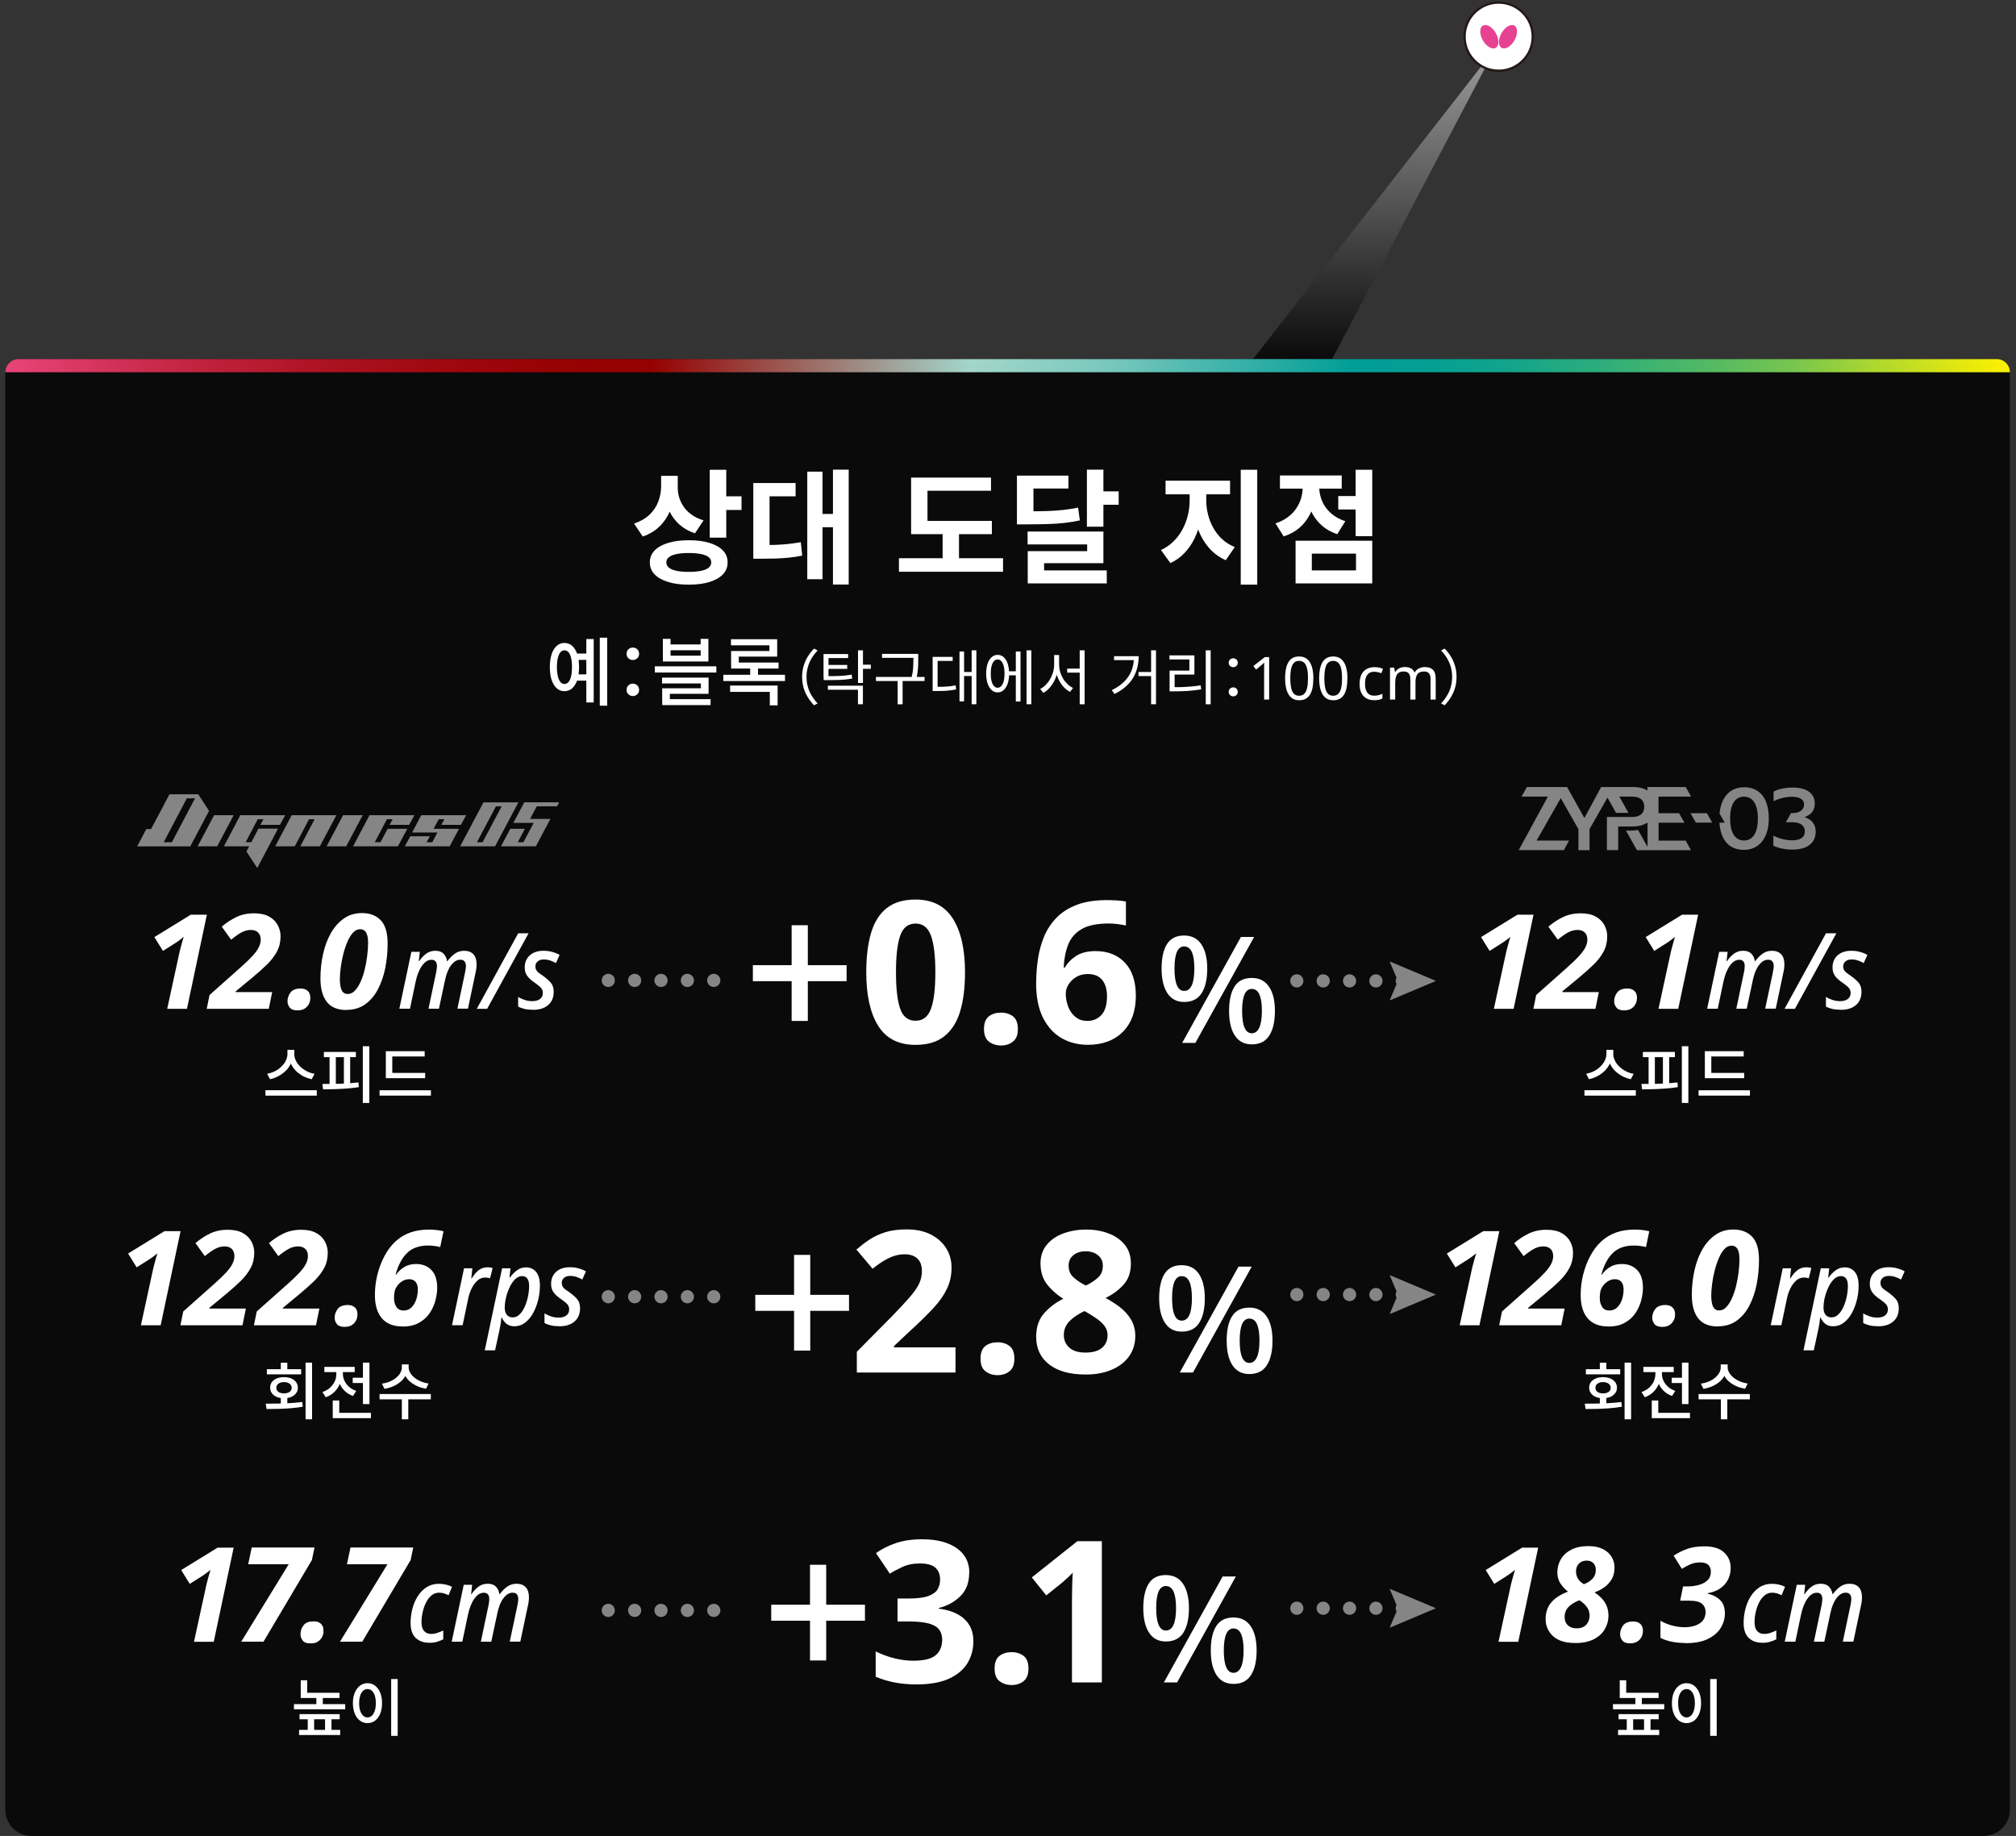 <?xml version="1.0" encoding="UTF-8"?>
<svg xmlns="http://www.w3.org/2000/svg" xmlns:xlink="http://www.w3.org/1999/xlink" viewBox="0 0 325 296">
  <rect x="0" y="0" width="325" height="296" fill="#333333" stroke="none"/>
  <defs>
    <style>
      .cls-1 {
        fill: none;
      }

      .cls-2, .cls-3 {
        opacity: .8;
      }

      .cls-2, .cls-4, .cls-5 {
        isolation: isolate;
      }

      .cls-6 {
        fill: url(#linear-gradient-2);
      }

      .cls-3 {
        mix-blend-mode: multiply;
      }

      .cls-7 {
        fill: url(#linear-gradient);
      }

      .cls-8 {
        fill: #e74291;
      }

      .cls-9 {
        clip-path: url(#clippath-1);
      }

      .cls-10 {
        clip-path: url(#clippath-3);
      }

      .cls-11 {
        clip-path: url(#clippath-4);
      }

      .cls-12 {
        clip-path: url(#clippath-2);
      }

      .cls-13 {
        clip-path: url(#clippath-5);
      }

      .cls-14 {
        fill: #231815;
      }

      .cls-15, .cls-5 {
        fill: #fff;
      }

      .cls-16, .cls-5 {
        opacity: .5;
      }

      .cls-17 {
        clip-path: url(#clippath);
      }
    </style>
    <linearGradient id="linear-gradient" x1="221.56" y1="-888" x2="221.56" y2="-841" gradientTransform="translate(0 -830) scale(1 -1)" gradientUnits="userSpaceOnUse">
      <stop offset="0" stop-color="#000"/>
      <stop offset="1" stop-color="#ababab"/>
    </linearGradient>
    <linearGradient id="linear-gradient-2" x1="324.51" y1="-888.95" x2="1.35" y2="-888.95" gradientTransform="translate(0 -830) scale(1 -1)" gradientUnits="userSpaceOnUse">
      <stop offset="0" stop-color="#fff100"/>
      <stop offset=".02" stop-color="#e9ea0c"/>
      <stop offset=".07" stop-color="#acd630"/>
      <stop offset=".11" stop-color="#77c54f"/>
      <stop offset=".16" stop-color="#4cb768"/>
      <stop offset=".21" stop-color="#2bac7c"/>
      <stop offset=".25" stop-color="#13a48a"/>
      <stop offset=".29" stop-color="#049f93"/>
      <stop offset=".33" stop-color="#019e96"/>
      <stop offset=".4" stop-color="#46b6ac"/>
      <stop offset=".45" stop-color="#78c7bc"/>
      <stop offset=".5" stop-color="#97d2c6"/>
      <stop offset=".52" stop-color="#a3d6ca"/>
      <stop offset=".68" stop-color="#950000"/>
      <stop offset=".73" stop-color="#970204"/>
      <stop offset=".79" stop-color="#a00910"/>
      <stop offset=".85" stop-color="#ae1424"/>
      <stop offset=".91" stop-color="#c22541"/>
      <stop offset=".97" stop-color="#db3965"/>
      <stop offset="1" stop-color="#e84478"/>
    </linearGradient>
    <clipPath id="clippath">
      <rect class="cls-1" x="97" y="157" width="19.13" height="2.13"/>
    </clipPath>
    <clipPath id="clippath-1">
      <rect class="cls-1" x="97" y="208" width="19.13" height="2.13"/>
    </clipPath>
    <clipPath id="clippath-2">
      <rect class="cls-1" x="97" y="258.57" width="19.13" height="2.13"/>
    </clipPath>
    <clipPath id="clippath-3">
      <rect class="cls-1" x="208" y="155" width="23.49" height="6.3"/>
    </clipPath>
    <clipPath id="clippath-4">
      <rect class="cls-1" x="208" y="205.57" width="23.49" height="6.3"/>
    </clipPath>
    <clipPath id="clippath-5">
      <rect class="cls-1" x="208" y="256.14" width="23.49" height="6.3"/>
    </clipPath>
  </defs>
  <g class="cls-4">
    <g id="Layer_1" data-name="Layer 1">
      <g class="cls-3">
        <path class="cls-7" d="M202,57.9L241.12,7.71l-26.37,50.19h-12.75Z"/>
      </g>
      <path class="cls-2" d="M.85,291.76V60.03c0-1.17.95-2.13,2.13-2.13h318.9c1.17,0,2.13.95,2.13,2.13v231.73c0,2.35-1.9,4.25-4.25,4.25H5.11c-2.35,0-4.25-1.9-4.25-4.25h-.01Z"/>
      <path class="cls-6" d="M324.01,60.02H.86c0-1.17.95-2.13,2.13-2.13h318.9c1.17,0,2.13.95,2.13,2.13h0Z"/>
      <path class="cls-15" d="M241.6,11.41c-3.03,0-5.49-2.46-5.49-5.49s2.46-5.49,5.49-5.49,5.49,2.46,5.49,5.49-2.46,5.49-5.49,5.49Z"/>
      <path class="cls-14" d="M241.6.6c2.93,0,5.31,2.38,5.31,5.31s-2.38,5.31-5.31,5.31-5.31-2.38-5.31-5.31,2.38-5.31,5.31-5.31ZM241.6.25c-3.13,0-5.67,2.54-5.67,5.67s2.54,5.67,5.67,5.67,5.67-2.54,5.67-5.67-2.54-5.67-5.67-5.67Z"/>
      <path class="cls-8" d="M239.06,4.13c-.57.33-.58,1.4,0,2.39.57.99,1.5,1.52,2.07,1.19.57-.33.58-1.4,0-2.39-.57-.99-1.5-1.52-2.07-1.19ZM244.14,4.13c-.57-.33-1.5.2-2.07,1.19-.57.99-.57,2.06,0,2.39.57.33,1.5-.2,2.07-1.19.57-.99.57-2.06,0-2.39Z"/>
    </g>
    <g id="text">
      <g>
        <path class="cls-15" d="M106.58,76.72h2.18v1.66c0,1.21-.18,2.36-.55,3.45-.37,1.09-.93,2.04-1.69,2.85-.76.81-1.73,1.42-2.9,1.82l-1.4-2.08c1.04-.36,1.88-.85,2.52-1.47.64-.62,1.11-1.33,1.4-2.13s.44-1.61.44-2.44v-1.66ZM111.04,87.1c1.29,0,2.41.14,3.34.43.93.29,1.65.69,2.16,1.22.51.53.76,1.17.76,1.93s-.25,1.39-.76,1.92-1.23.94-2.16,1.23c-.93.29-2.05.43-3.34.43s-2.39-.14-3.33-.43c-.94-.29-1.67-.7-2.18-1.23-.51-.53-.77-1.17-.77-1.92s.26-1.4.77-1.93c.51-.53,1.24-.93,2.18-1.22.94-.29,2.05-.43,3.33-.43ZM107.12,76.72h2.14v1.9c0,.56.08,1.11.25,1.64s.42,1.03.75,1.5.76.88,1.28,1.25c.52.37,1.15.66,1.88.89l-1.38,2.08c-1.12-.37-2.04-.93-2.77-1.66s-1.27-1.59-1.62-2.56c-.35-.97-.53-2.02-.53-3.14v-1.9ZM111.04,89.16c-.79,0-1.45.06-1.98.17-.53.11-.94.28-1.22.5-.28.22-.42.5-.42.85s.14.61.42.84.69.4,1.22.51,1.19.17,1.98.17,1.45-.06,1.99-.17.95-.28,1.22-.51.41-.51.41-.84-.14-.63-.41-.85c-.27-.22-.68-.39-1.22-.5-.54-.11-1.2-.17-1.99-.17ZM114.42,75.74h2.66v10.94h-2.66v-10.94ZM116.36,80.02h3.18v2.2h-3.18v-2.2Z"/>
        <path class="cls-15" d="M121.44,77.88h6.82v2.14h-4.2v8.92h-2.62v-11.06ZM121.44,87.88h1.28c.77,0,1.51-.01,2.2-.03.69-.02,1.38-.07,2.07-.14.69-.07,1.39-.17,2.11-.29l.22,2.16c-.75.15-1.47.26-2.18.33-.71.07-1.42.12-2.14.14-.72.02-1.48.03-2.28.03h-1.28v-2.2ZM130.14,76.04h2.46v17.34h-2.46v-17.34ZM131.82,82.86h3.08v2.14h-3.08v-2.14ZM134.28,75.72h2.54v18.52h-2.54v-18.52Z"/>
        <path class="cls-15" d="M144.92,90h16.78v2.18h-16.78v-2.18ZM146.88,77h12.88v2.12h-10.24v5.78h-2.64v-7.9ZM146.88,83.98h13.02v2.14h-13.02v-2.14ZM151.96,84.96h2.64v5.74h-2.64v-5.74Z"/>
        <path class="cls-15" d="M163.94,76.68h8.3v2.08h-5.64v4.86h-2.66v-6.94ZM163.94,82.44h1.54c1.29,0,2.41-.02,3.36-.05.95-.03,1.82-.09,2.61-.18.79-.09,1.58-.21,2.35-.37l.28,2.06c-.8.17-1.61.31-2.42.4-.81.09-1.71.16-2.7.19-.99.03-2.15.05-3.48.05h-1.54v-2.1ZM165.66,85.7h12.22v5.1h-9.56v2.22h-2.64v-4.16h9.58v-1.08h-9.6v-2.08ZM165.68,91.96h12.74v2.1h-12.74v-2.1ZM175.22,75.72h2.66v9.2h-2.66v-9.2ZM177.16,79.22h3.18v2.16h-3.18v-2.16Z"/>
        <path class="cls-15" d="M191.78,78.66h2.12v2.08c0,1.07-.11,2.11-.33,3.14-.22,1.03-.55,1.99-.98,2.89-.43.9-.98,1.69-1.63,2.38s-1.41,1.23-2.28,1.63l-1.52-2.1c.77-.36,1.45-.83,2.03-1.4s1.06-1.22,1.44-1.93.67-1.47.86-2.26c.19-.79.29-1.58.29-2.35v-2.08ZM187.9,77.5h10.4v2.2h-10.4v-2.2ZM192.36,78.66h2.1v2.08c0,.73.1,1.48.29,2.23s.48,1.47.85,2.14c.37.67.85,1.28,1.42,1.81s1.25.96,2.04,1.28l-1.46,2.12c-.88-.39-1.65-.91-2.3-1.56s-1.2-1.41-1.64-2.26c-.44-.85-.77-1.77-.98-2.75-.21-.98-.32-1.98-.32-3.01v-2.08ZM200.02,75.74h2.66v18.52h-2.66v-18.52Z"/>
        <path class="cls-15" d="M210,77.44h2.16v1.18c0,1.16-.19,2.27-.56,3.32-.37,1.05-.94,1.98-1.71,2.77-.77.79-1.75,1.38-2.95,1.77l-1.32-2.1c.76-.25,1.42-.58,1.97-.99.55-.41,1.01-.87,1.36-1.39.35-.52.62-1.07.79-1.64.17-.57.26-1.15.26-1.74v-1.18ZM206.34,76.66h9.96v2.12h-9.96v-2.12ZM208.86,87.18h12.36v6.88h-12.36v-6.88ZM210.56,77.44h2.12v1.16c0,.72.15,1.44.44,2.15.29.71.75,1.36,1.37,1.93.62.57,1.42,1.03,2.39,1.36l-1.3,2.08c-1.15-.39-2.09-.96-2.83-1.72-.74-.76-1.29-1.64-1.65-2.64s-.54-2.05-.54-3.16v-1.16ZM218.6,89.26h-7.12v2.7h7.12v-2.7ZM215.74,79.98h3.5v2.16h-3.5v-2.16ZM218.54,75.74h2.68v10.7h-2.68v-10.7Z"/>
      </g>
      <path class="cls-15" d="M26.96,162.63l1.87-8.61c.07-.35.18-.83.34-1.41.16-.59.3-1.11.45-1.56-.13.1-.33.25-.59.46-.27.21-.52.38-.74.52l-2.02,1.28-1.38-2.23,5.87-3.61h2.59l-3.21,15.18h-3.17v-.02Z"/>
      <path class="cls-15" d="M33.33,162.63l.45-2.21,4.95-4.4c.82-.72,1.47-1.35,1.96-1.88.48-.53.83-1.01,1.03-1.42s.31-.82.31-1.2c0-.52-.14-.92-.43-1.19-.28-.27-.67-.4-1.15-.4-.51,0-1.01.13-1.49.38-.48.26-1.05.65-1.7,1.19l-1.51-2.1c.71-.61,1.48-1.12,2.32-1.53.84-.41,1.8-.62,2.89-.62.99,0,1.8.18,2.43.53.63.35,1.09.82,1.39,1.38.3.57.45,1.16.45,1.79,0,.91-.19,1.73-.58,2.46-.39.73-.92,1.42-1.59,2.08-.67.66-1.44,1.34-2.29,2.05l-2.78,2.3v.11h5.89l-.55,2.7h-9.99v-.02Z"/>
      <path class="cls-15" d="M47.96,162.9c-.59,0-1.01-.15-1.25-.46-.24-.3-.36-.64-.36-1.01,0-.51.16-.98.48-1.41.32-.43.87-.65,1.65-.65.47,0,.84.13,1.13.39.28.26.42.63.42,1.12,0,.58-.19,1.06-.56,1.45-.38.38-.87.57-1.5.57h-.01Z"/>
      <path class="cls-15" d="M55.85,162.84c-1.43,0-2.49-.44-3.17-1.32-.68-.88-1.02-2.13-1.02-3.74,0-1.39.14-2.72.43-3.99.28-1.27.71-2.4,1.27-3.38.56-.98,1.27-1.76,2.1-2.34.83-.58,1.8-.86,2.89-.86,1.29,0,2.3.39,3.04,1.17.74.78,1.1,2.03,1.1,3.74,0,1.35-.13,2.66-.38,3.93-.25,1.28-.65,2.42-1.18,3.44-.53,1.02-1.22,1.83-2.06,2.43-.84.6-1.85.9-3.03.9v.02ZM56.1,160.25c.4,0,.76-.17,1.1-.52.34-.35.65-.82.91-1.4.27-.59.49-1.24.67-1.96s.31-1.45.41-2.21c.1-.76.15-1.47.15-2.14,0-.77-.11-1.33-.32-1.68-.21-.35-.53-.53-.96-.53s-.81.19-1.16.57c-.35.38-.65.88-.91,1.5-.26.62-.48,1.28-.66,2s-.31,1.42-.4,2.13c-.09.71-.14,1.31-.14,1.84,0,.78.1,1.37.29,1.79.19.41.53.62,1.01.62h.01Z"/>
      <g>
        <path class="cls-15" d="M64.38,162.63l1.94-9.17h1.36l-.17,1.5h.07c.29-.44.65-.83,1.08-1.17.43-.33.93-.5,1.52-.5s.99.15,1.3.44c.31.3.51.71.6,1.24h.05c.32-.45.7-.85,1.15-1.18.45-.33.96-.5,1.54-.5.65,0,1.14.19,1.49.56.35.37.52.91.52,1.6,0,.23,0,.45-.04.68-.03.23-.07.47-.13.71l-1.22,5.78h-1.7l1.22-5.77c.05-.22.08-.42.11-.61.03-.19.04-.36.04-.51,0-.32-.08-.56-.23-.74-.15-.18-.38-.26-.69-.26-.52,0-1.01.29-1.45.87-.45.58-.77,1.36-.98,2.35l-1,4.68h-1.68l1.22-5.8c.05-.21.08-.41.1-.59.02-.18.04-.33.04-.46,0-.69-.3-1.04-.88-1.04s-1.06.32-1.52.95c-.46.64-.81,1.52-1.05,2.65l-.9,4.29h-1.71Z"/>
        <path class="cls-15" d="M76.86,162.65l6.68-12.18h1.67l-6.68,12.18h-1.67Z"/>
        <path class="cls-15" d="M85.91,162.8c-.52,0-.98-.05-1.37-.14-.39-.1-.73-.22-1.01-.38v-1.55c.28.18.63.34,1.04.48.41.14.82.2,1.24.2.53,0,.95-.12,1.25-.35.3-.23.45-.56.45-.98,0-.3-.09-.55-.26-.77-.18-.22-.52-.51-1.03-.86-.54-.36-.95-.73-1.22-1.1-.27-.37-.41-.82-.41-1.37,0-.8.27-1.45.81-1.95.54-.49,1.28-.74,2.22-.74.51,0,.99.06,1.43.19.44.12.83.28,1.16.48l-.59,1.31c-.28-.16-.59-.29-.91-.41-.32-.11-.67-.17-1.05-.17-.41,0-.73.1-.98.31-.24.2-.37.48-.37.82,0,.27.08.51.24.72.16.21.49.47.99.79.52.37.94.74,1.25,1.1.31.36.47.85.47,1.47,0,.92-.3,1.63-.89,2.14-.59.51-1.41.77-2.44.77h-.02Z"/>
      </g>
      <path class="cls-15" d="M240.83,162.63l1.87-8.61c.07-.35.18-.83.34-1.41.16-.59.3-1.11.45-1.56-.13.1-.33.25-.59.46-.27.21-.52.38-.74.52l-2.02,1.28-1.38-2.23,5.87-3.61h2.59l-3.21,15.18h-3.17v-.02Z"/>
      <path class="cls-15" d="M247.2,162.63l.45-2.21,4.95-4.4c.82-.72,1.47-1.35,1.96-1.88.48-.53.83-1.01,1.03-1.42s.31-.82.31-1.2c0-.52-.14-.92-.43-1.19-.28-.27-.67-.4-1.15-.4-.51,0-1.01.13-1.49.38-.48.26-1.05.65-1.7,1.19l-1.51-2.1c.71-.61,1.48-1.12,2.32-1.53.84-.41,1.8-.62,2.89-.62.99,0,1.8.18,2.43.53s1.09.82,1.39,1.38c.3.57.45,1.16.45,1.79,0,.91-.19,1.73-.58,2.46-.39.73-.92,1.42-1.59,2.08-.67.66-1.44,1.34-2.29,2.05l-2.78,2.3v.11h5.89l-.55,2.7h-9.99v-.02Z"/>
      <path class="cls-15" d="M261.83,162.9c-.59,0-1.01-.15-1.25-.46-.24-.3-.36-.64-.36-1.01,0-.51.16-.98.48-1.41.32-.43.87-.65,1.65-.65.47,0,.84.13,1.13.39.28.26.42.63.42,1.12,0,.58-.19,1.06-.56,1.45-.38.38-.87.57-1.5.57h-.01Z"/>
      <path class="cls-15" d="M267.37,162.63l1.87-8.61c.07-.35.18-.83.34-1.41.16-.59.3-1.11.45-1.56-.13.1-.33.25-.59.46-.27.21-.52.38-.74.52l-2.02,1.28-1.38-2.23,5.87-3.61h2.59l-3.21,15.18h-3.17v-.02Z"/>
      <g>
        <path class="cls-15" d="M275.21,162.63l1.94-9.17h1.36l-.17,1.5h.07c.29-.44.65-.83,1.08-1.17.43-.33.93-.5,1.52-.5s.99.15,1.3.44c.31.3.51.71.6,1.24h.05c.32-.45.7-.85,1.15-1.18.45-.33.96-.5,1.54-.5.65,0,1.14.19,1.49.56.35.37.52.91.52,1.6,0,.23-.01.45-.04.68-.03.23-.07.47-.13.71l-1.22,5.78h-1.7l1.22-5.77c.05-.22.08-.42.11-.61.03-.19.04-.36.04-.51,0-.32-.08-.56-.23-.74-.15-.18-.38-.26-.69-.26-.52,0-1.01.29-1.45.87-.45.58-.77,1.36-.98,2.35l-1,4.68h-1.68l1.22-5.8c.05-.21.08-.41.1-.59.02-.18.04-.33.04-.46,0-.69-.3-1.04-.88-1.04s-1.06.32-1.52.95c-.46.64-.81,1.52-1.05,2.65l-.9,4.29h-1.71Z"/>
        <path class="cls-15" d="M287.69,162.65l6.68-12.18h1.67l-6.68,12.18h-1.67Z"/>
        <path class="cls-15" d="M296.74,162.8c-.52,0-.98-.05-1.37-.14-.39-.1-.73-.22-1.01-.38v-1.55c.28.18.63.34,1.04.48.41.14.82.2,1.24.2.53,0,.95-.12,1.25-.35.3-.23.45-.56.45-.98,0-.3-.09-.55-.26-.77-.18-.22-.52-.51-1.03-.86-.54-.36-.95-.73-1.22-1.1-.27-.37-.41-.82-.41-1.37,0-.8.27-1.45.81-1.95.54-.49,1.28-.74,2.22-.74.51,0,.99.06,1.43.19.44.12.83.28,1.16.48l-.59,1.31c-.28-.16-.59-.29-.91-.41-.32-.11-.67-.17-1.05-.17-.41,0-.73.1-.98.31-.24.2-.37.48-.37.82,0,.27.08.51.24.72.16.21.49.47.99.79.52.37.94.74,1.25,1.1.31.36.47.85.47,1.47,0,.92-.3,1.63-.89,2.14-.59.51-1.41.77-2.44.77h-.02Z"/>
      </g>
      <path class="cls-15" d="M22.72,213.65l1.87-8.61c.07-.35.18-.83.34-1.41.16-.59.3-1.11.45-1.56-.13.1-.33.25-.59.46-.27.21-.52.38-.74.52l-2.02,1.28-1.38-2.23,5.87-3.61h2.59l-3.21,15.18h-3.17v-.02Z"/>
      <path class="cls-15" d="M29.09,213.65l.45-2.21,4.95-4.4c.82-.72,1.47-1.35,1.96-1.88.48-.53.83-1.01,1.03-1.42.2-.41.31-.82.31-1.2,0-.52-.14-.92-.43-1.19-.28-.27-.67-.4-1.15-.4-.51,0-1.01.13-1.49.38-.48.26-1.05.65-1.7,1.19l-1.51-2.1c.71-.61,1.48-1.12,2.32-1.53s1.8-.62,2.89-.62c.99,0,1.8.18,2.43.53.63.35,1.09.82,1.39,1.38.3.57.45,1.16.45,1.79,0,.91-.19,1.73-.58,2.46-.39.73-.92,1.42-1.59,2.08-.67.66-1.44,1.34-2.29,2.05l-2.78,2.3v.11h5.89l-.55,2.7h-9.99v-.02Z"/>
      <path class="cls-15" d="M40.94,213.65l.45-2.21,4.95-4.4c.82-.72,1.47-1.35,1.96-1.88.48-.53.83-1.01,1.03-1.42.2-.41.31-.82.31-1.2,0-.52-.14-.92-.43-1.19-.28-.27-.67-.4-1.15-.4-.51,0-1.01.13-1.49.38-.48.26-1.05.65-1.7,1.19l-1.51-2.1c.71-.61,1.48-1.12,2.32-1.53s1.8-.62,2.89-.62c.99,0,1.8.18,2.43.53.63.35,1.09.82,1.39,1.38.3.57.45,1.16.45,1.79,0,.91-.19,1.73-.58,2.46-.39.73-.92,1.42-1.59,2.08-.67.66-1.44,1.34-2.29,2.05l-2.78,2.3v.11h5.89l-.55,2.7h-9.99v-.02Z"/>
      <path class="cls-15" d="M55.56,213.93c-.59,0-1.01-.15-1.25-.46-.24-.3-.36-.64-.36-1.01,0-.51.16-.98.48-1.41.32-.43.87-.65,1.65-.65.47,0,.84.13,1.13.39.28.26.42.63.42,1.12,0,.58-.19,1.06-.56,1.45-.38.38-.87.57-1.5.57h0Z"/>
      <path class="cls-15" d="M64.89,213.86c-1.47,0-2.58-.44-3.33-1.32-.75-.88-1.12-2.13-1.12-3.76,0-1.09.13-2.18.4-3.27.27-1.09.65-2.1,1.16-3.04.5-.94,1.1-1.72,1.8-2.36.69-.62,1.47-1.09,2.34-1.4.86-.31,1.88-.47,3.04-.47.44,0,.87.03,1.29.08.42.05.76.12,1.03.19l-.53,2.55c-.25-.07-.56-.13-.92-.18-.36-.05-.71-.07-1.05-.07-1.42,0-2.54.4-3.36,1.19s-1.45,1.96-1.87,3.51h.08c.35-.5.79-.91,1.32-1.23.52-.33,1.16-.49,1.91-.49,1.03,0,1.86.33,2.48.98.62.65.92,1.61.92,2.87,0,.6-.09,1.25-.27,1.97s-.48,1.4-.9,2.04c-.42.65-1,1.18-1.72,1.59-.72.42-1.62.63-2.7.63h0ZM65.04,211.29c.52,0,.96-.17,1.3-.51s.6-.77.77-1.29c.17-.52.25-1.06.25-1.63,0-.48-.12-.87-.35-1.17-.23-.3-.58-.45-1.05-.45-.4,0-.76.11-1.11.32-.34.21-.62.48-.84.79-.22.31-.36.63-.41.96-.03.16-.05.32-.06.48-.01.16-.02.32-.02.48,0,.58.13,1.06.39,1.45.26.38.64.57,1.14.57h-.01Z"/>
      <g>
        <path class="cls-15" d="M72.87,213.65l1.94-9.17h1.34l-.17,1.62h.07c.32-.52.68-.95,1.08-1.28.4-.33.89-.5,1.45-.5.14,0,.28,0,.43.03.15.02.28.05.41.09l-.42,1.65c-.23-.08-.48-.12-.76-.12-.48,0-.9.16-1.26.48-.36.32-.67.73-.92,1.23s-.44,1.03-.56,1.59l-.92,4.39h-1.71Z"/>
        <path class="cls-15" d="M78.15,217.7l2.79-13.22h1.36l-.17,1.5h.07c.34-.48.72-.87,1.15-1.18s.91-.47,1.45-.47c.67,0,1.21.24,1.62.73.41.49.62,1.23.62,2.23,0,.75-.09,1.51-.28,2.28-.19.77-.46,1.48-.81,2.12s-.78,1.16-1.29,1.55-1.09.59-1.75.59c-.52,0-.94-.14-1.27-.41-.32-.27-.57-.61-.74-1h-.07c-.02.27-.06.57-.1.88-.05.32-.1.6-.15.85l-.77,3.56h-1.67,0ZM82.7,212.39c.39,0,.74-.16,1.06-.47s.6-.72.82-1.22c.23-.5.4-1.05.53-1.64.12-.59.19-1.16.19-1.72,0-1.07-.38-1.6-1.14-1.6-.39,0-.75.16-1.09.48-.34.32-.64.75-.89,1.27-.25.52-.45,1.08-.6,1.67-.14.59-.21,1.14-.21,1.67,0,.49.11.87.33,1.15s.55.42.99.42h.01Z"/>
        <path class="cls-15" d="M90.16,213.82c-.52,0-.98-.05-1.37-.14-.39-.1-.73-.22-1.01-.38v-1.55c.28.18.63.34,1.04.48.41.14.82.2,1.24.2.53,0,.95-.12,1.25-.35.3-.23.45-.56.45-.98,0-.3-.09-.55-.26-.77-.18-.22-.52-.51-1.03-.86-.54-.36-.95-.73-1.22-1.1-.27-.37-.41-.82-.41-1.37,0-.8.27-1.45.81-1.95.54-.49,1.28-.74,2.22-.74.51,0,.99.06,1.43.19.44.12.83.28,1.16.48l-.59,1.31c-.28-.16-.59-.29-.91-.41-.32-.11-.67-.17-1.05-.17-.41,0-.73.1-.98.31-.24.2-.37.48-.37.82,0,.27.08.51.24.72.16.21.49.47.99.79.52.37.94.74,1.25,1.1.31.36.47.85.47,1.47,0,.92-.3,1.63-.89,2.14-.59.51-1.41.77-2.44.77h-.02Z"/>
      </g>
      <path class="cls-15" d="M235.32,213.65l1.87-8.61c.07-.35.18-.83.34-1.41.16-.59.3-1.11.45-1.56-.13.1-.33.25-.59.46-.27.21-.52.38-.74.52l-2.02,1.28-1.38-2.23,5.87-3.61h2.59l-3.21,15.18h-3.17v-.02Z"/>
      <path class="cls-15" d="M241.69,213.65l.45-2.21,4.95-4.4c.82-.72,1.47-1.35,1.96-1.88.48-.53.83-1.01,1.03-1.42.2-.41.31-.82.31-1.2,0-.52-.14-.92-.43-1.19-.28-.27-.67-.4-1.15-.4-.51,0-1.01.13-1.49.38-.48.26-1.05.65-1.7,1.19l-1.51-2.1c.71-.61,1.48-1.12,2.32-1.53.84-.41,1.8-.62,2.89-.62.99,0,1.8.18,2.43.53.63.35,1.09.82,1.39,1.38.3.57.45,1.16.45,1.79,0,.91-.19,1.73-.58,2.46-.39.73-.92,1.42-1.59,2.08-.67.66-1.44,1.34-2.29,2.05l-2.78,2.3v.11h5.89l-.55,2.7h-9.99v-.02Z"/>
      <path class="cls-15" d="M259.27,213.86c-1.47,0-2.58-.44-3.33-1.32-.75-.88-1.12-2.13-1.12-3.76,0-1.09.13-2.18.4-3.27.27-1.09.65-2.1,1.16-3.04.5-.94,1.1-1.72,1.8-2.36.69-.62,1.47-1.09,2.34-1.4.86-.31,1.88-.47,3.04-.47.44,0,.87.03,1.29.08.42.05.76.12,1.03.19l-.53,2.55c-.25-.07-.56-.13-.92-.18-.36-.05-.71-.07-1.05-.07-1.42,0-2.54.4-3.36,1.19-.82.79-1.45,1.96-1.87,3.51h.08c.35-.5.79-.91,1.32-1.23.52-.33,1.16-.49,1.91-.49,1.03,0,1.86.33,2.48.98.62.65.92,1.61.92,2.87,0,.6-.09,1.25-.27,1.97s-.48,1.4-.9,2.04c-.42.65-1,1.18-1.72,1.59-.72.42-1.62.63-2.7.63h0ZM259.42,211.29c.52,0,.96-.17,1.3-.51s.6-.77.77-1.29c.17-.52.25-1.06.25-1.63,0-.48-.12-.87-.35-1.17-.23-.3-.58-.45-1.05-.45-.4,0-.76.11-1.11.32-.34.21-.62.48-.84.79-.22.31-.36.63-.41.96-.03.16-.05.32-.06.48-.01.16-.02.32-.02.48,0,.58.13,1.06.39,1.45.26.38.64.57,1.14.57h0Z"/>
      <path class="cls-15" d="M267.97,213.93c-.59,0-1.01-.15-1.25-.46-.24-.3-.36-.64-.36-1.01,0-.51.16-.98.48-1.41.32-.43.87-.65,1.65-.65.47,0,.84.13,1.13.39.28.26.42.63.42,1.12,0,.58-.19,1.06-.56,1.45-.38.38-.87.57-1.5.57h-.01Z"/>
      <path class="cls-15" d="M276.93,213.86c-1.43,0-2.49-.44-3.17-1.32-.68-.88-1.02-2.13-1.02-3.74,0-1.39.14-2.72.43-3.99.28-1.27.71-2.4,1.27-3.38.56-.98,1.27-1.76,2.1-2.34.83-.58,1.8-.86,2.89-.86,1.29,0,2.3.39,3.04,1.17s1.1,2.03,1.1,3.74c0,1.35-.13,2.66-.38,3.93-.25,1.28-.65,2.42-1.18,3.44-.53,1.02-1.22,1.83-2.06,2.43-.84.6-1.85.9-3.03.9v.02ZM277.18,211.27c.4,0,.76-.17,1.1-.52s.65-.82.91-1.4c.27-.59.49-1.24.67-1.96.18-.72.31-1.45.41-2.21.1-.76.15-1.47.15-2.14,0-.77-.11-1.33-.32-1.68s-.53-.53-.96-.53-.81.19-1.16.57c-.35.38-.65.88-.91,1.5-.26.62-.48,1.28-.66,2s-.31,1.42-.4,2.13c-.09.71-.14,1.31-.14,1.84,0,.78.1,1.37.29,1.79.19.41.53.62,1.01.62h0Z"/>
      <g>
        <path class="cls-15" d="M285.46,213.65l1.94-9.17h1.34l-.17,1.62h.07c.32-.52.68-.95,1.08-1.28.4-.33.89-.5,1.45-.5.14,0,.28,0,.43.03.15.02.28.05.41.09l-.42,1.65c-.23-.08-.48-.12-.76-.12-.48,0-.9.16-1.26.48-.36.32-.67.73-.92,1.23s-.44,1.03-.56,1.59l-.92,4.39h-1.71Z"/>
        <path class="cls-15" d="M290.74,217.7l2.79-13.22h1.36l-.17,1.5h.07c.34-.48.72-.87,1.15-1.18s.91-.47,1.45-.47c.67,0,1.21.24,1.62.73.41.49.62,1.23.62,2.23,0,.75-.09,1.51-.28,2.28-.19.77-.46,1.48-.81,2.12-.35.64-.78,1.16-1.29,1.55s-1.09.59-1.75.59c-.52,0-.94-.14-1.27-.41-.32-.27-.57-.61-.74-1h-.07c-.02.27-.06.57-.1.88-.05.32-.1.6-.15.85l-.77,3.56h-1.67,0ZM295.3,212.39c.39,0,.74-.16,1.06-.47.32-.31.6-.72.82-1.22.23-.5.4-1.05.53-1.64.12-.59.19-1.16.19-1.72,0-1.07-.38-1.6-1.14-1.6-.39,0-.75.16-1.09.48-.34.32-.64.75-.89,1.27-.25.52-.45,1.08-.6,1.67-.14.59-.21,1.14-.21,1.67,0,.49.11.87.33,1.15s.55.42.99.42h.01Z"/>
        <path class="cls-15" d="M302.75,213.82c-.52,0-.98-.05-1.37-.14-.39-.1-.73-.22-1.01-.38v-1.55c.28.18.63.34,1.04.48s.82.2,1.24.2c.53,0,.95-.12,1.25-.35.3-.23.45-.56.45-.98,0-.3-.09-.55-.26-.77-.18-.22-.52-.51-1.03-.86-.54-.36-.95-.73-1.22-1.1-.27-.37-.41-.82-.41-1.37,0-.8.27-1.45.81-1.95.54-.49,1.28-.74,2.22-.74.51,0,.99.06,1.43.19.44.12.83.28,1.16.48l-.59,1.31c-.28-.16-.59-.29-.91-.41-.32-.11-.67-.17-1.05-.17-.41,0-.73.1-.98.31-.24.2-.37.48-.37.82,0,.27.08.51.24.72.16.21.49.47.99.79.52.37.94.74,1.25,1.1s.47.85.47,1.47c0,.92-.3,1.63-.89,2.14-.59.51-1.41.77-2.44.77h-.02Z"/>
      </g>
      <path class="cls-15" d="M31.28,264.68l1.87-8.61c.07-.35.18-.83.34-1.41.16-.59.3-1.11.45-1.56-.13.1-.33.25-.59.46-.27.21-.52.38-.74.52l-2.02,1.28-1.38-2.23,5.87-3.61h2.59l-3.21,15.18h-3.17v-.02Z"/>
      <path class="cls-15" d="M38.89,264.68l7.65-12.48h-6.53l.57-2.7h10.12l-.42,2.02-7.8,13.16h-3.59Z"/>
      <path class="cls-15" d="M50.07,264.95c-.59,0-1.01-.15-1.25-.46-.24-.3-.36-.64-.36-1.01,0-.51.16-.98.48-1.41s.87-.65,1.65-.65c.47,0,.84.13,1.13.39.28.26.42.63.42,1.12,0,.58-.19,1.06-.56,1.45-.38.38-.87.57-1.5.57h-.01Z"/>
      <path class="cls-15" d="M54.81,264.68l7.65-12.48h-6.53l.57-2.7h10.12l-.42,2.02-7.8,13.16h-3.59Z"/>
      <g>
        <path class="cls-15" d="M69.19,264.85c-.91,0-1.63-.26-2.18-.78-.54-.52-.82-1.32-.82-2.4,0-.77.1-1.53.29-2.28s.48-1.43.87-2.04c.39-.61.86-1.1,1.43-1.46s1.22-.54,1.96-.54c.78,0,1.49.16,2.13.48l-.56,1.36c-.22-.11-.45-.21-.71-.29-.26-.08-.54-.12-.83-.12-.44,0-.84.14-1.19.43-.35.29-.65.66-.88,1.12-.24.47-.42.98-.55,1.54-.13.56-.2,1.12-.2,1.69,0,.61.14,1.08.41,1.39.27.32.66.48,1.16.48.33,0,.65-.05.97-.16.32-.11.64-.24.97-.4v1.43c-.31.16-.65.29-1.02.4-.38.11-.78.16-1.22.16h-.03Z"/>
        <path class="cls-15" d="M72.82,264.68l1.94-9.17h1.36l-.17,1.5h.07c.29-.44.65-.83,1.08-1.17.43-.33.93-.5,1.52-.5s.99.15,1.3.44c.31.3.51.71.6,1.24h.05c.32-.45.7-.85,1.15-1.18.45-.33.96-.5,1.54-.5.65,0,1.14.19,1.49.56.35.37.52.91.52,1.6,0,.23-.01.45-.04.68-.03.23-.07.47-.13.71l-1.22,5.78h-1.7l1.22-5.77c.05-.22.08-.42.11-.61s.04-.36.04-.51c0-.32-.08-.56-.23-.74-.15-.18-.38-.26-.69-.26-.52,0-1.01.29-1.45.87-.45.58-.77,1.36-.98,2.35l-1,4.68h-1.68l1.22-5.8c.05-.21.08-.41.1-.59.02-.18.04-.33.04-.46,0-.69-.3-1.04-.88-1.04s-1.06.32-1.52.95c-.46.64-.81,1.52-1.05,2.65l-.9,4.29h-1.71Z"/>
      </g>
      <path class="cls-15" d="M241.58,264.68l1.87-8.61c.07-.35.18-.83.34-1.41.16-.59.3-1.11.45-1.56-.13.1-.33.25-.59.46-.27.21-.52.38-.74.52l-2.02,1.28-1.38-2.23,5.87-3.61h2.59l-3.21,15.18h-3.17v-.02Z"/>
      <path class="cls-15" d="M253.93,264.89c-1.59,0-2.78-.37-3.57-1.11s-1.19-1.65-1.19-2.74.31-1.99.93-2.71c.62-.72,1.52-1.29,2.68-1.71-.42-.33-.82-.75-1.18-1.26-.36-.52-.54-1.13-.54-1.84,0-.78.19-1.49.57-2.14.38-.65.95-1.16,1.69-1.54.74-.38,1.66-.57,2.75-.57.93,0,1.71.16,2.34.48.62.32,1.09.74,1.4,1.26.31.52.47,1.1.47,1.72,0,.74-.15,1.36-.46,1.88s-.7.95-1.19,1.3-1.02.62-1.58.82c.37.24.73.53,1.07.87.35.34.63.75.85,1.22.22.48.33,1.04.33,1.69,0,.74-.19,1.44-.57,2.12-.38.68-.97,1.22-1.77,1.64-.8.42-1.81.63-3.04.63h0ZM254.16,262.53c.72,0,1.25-.21,1.59-.62s.51-.87.51-1.38c0-.58-.15-1.07-.46-1.47-.31-.4-.7-.75-1.18-1.06-.79.31-1.39.68-1.79,1.12-.4.43-.6.96-.6,1.58,0,.55.17,1,.52,1.33s.81.5,1.39.5h.02ZM255.35,255.41c.6-.23,1.06-.53,1.4-.9.34-.37.51-.84.51-1.39,0-.47-.13-.84-.4-1.11-.27-.27-.62-.4-1.06-.4-.55,0-.98.17-1.28.5s-.45.74-.45,1.22.12.91.35,1.25.54.62.92.83h.01Z"/>
      <path class="cls-15" d="M262.79,264.95c-.59,0-1.01-.15-1.25-.46-.24-.3-.36-.64-.36-1.01,0-.51.16-.98.48-1.41s.87-.65,1.65-.65c.47,0,.84.13,1.13.39.28.26.42.63.42,1.12,0,.58-.19,1.06-.56,1.45-.38.38-.87.57-1.5.57h0Z"/>
      <path class="cls-15" d="M271.7,264.89c-.79,0-1.54-.07-2.22-.21-.68-.14-1.29-.35-1.8-.62v-2.76c.58.34,1.21.6,1.89.78.68.18,1.34.27,1.98.27,1.01,0,1.83-.21,2.46-.62s.95-1.03.95-1.87c0-.51-.19-.94-.56-1.28-.38-.34-1.08-.51-2.12-.51h-1.42l.47-2.3h.77c.59,0,1.18-.08,1.75-.23.57-.16,1.05-.41,1.41-.75.37-.35.55-.83.55-1.43,0-.41-.13-.76-.4-1.04-.27-.28-.7-.42-1.3-.42s-1.19.11-1.69.34c-.5.23-.93.46-1.29.7l-1.32-2.13c.68-.44,1.4-.8,2.16-1.08s1.7-.42,2.82-.42c1.4,0,2.46.33,3.16.99.7.66,1.05,1.49,1.05,2.48,0,1.05-.32,1.94-.96,2.67-.64.73-1.55,1.2-2.74,1.41v.08c.77.16,1.42.49,1.96.99.54.5.81,1.24.81,2.2,0,.81-.22,1.58-.66,2.31s-1.13,1.32-2.06,1.79c-.93.46-2.15.69-3.63.69l-.02-.03Z"/>
      <g>
        <path class="cls-15" d="M284.09,264.85c-.91,0-1.63-.26-2.18-.78-.54-.52-.82-1.32-.82-2.4,0-.77.1-1.53.29-2.28s.48-1.43.87-2.04c.39-.61.86-1.1,1.43-1.46s1.22-.54,1.96-.54c.78,0,1.49.16,2.13.48l-.56,1.36c-.22-.11-.45-.21-.71-.29-.26-.08-.54-.12-.83-.12-.44,0-.84.14-1.19.43-.35.29-.65.66-.88,1.12-.24.47-.42.98-.55,1.54-.13.56-.2,1.12-.2,1.69,0,.61.14,1.08.41,1.39.27.32.66.48,1.16.48.33,0,.65-.05.97-.16.32-.11.64-.24.97-.4v1.43c-.31.16-.65.29-1.02.4-.38.11-.78.16-1.22.16h-.03Z"/>
        <path class="cls-15" d="M287.72,264.68l1.94-9.17h1.36l-.17,1.5h.07c.29-.44.65-.83,1.08-1.17.43-.33.93-.5,1.52-.5s.99.15,1.3.44c.31.3.51.71.6,1.24h.05c.32-.45.7-.85,1.15-1.18.45-.33.96-.5,1.54-.5.65,0,1.14.19,1.49.56s.52.91.52,1.6c0,.23-.01.45-.04.68-.03.23-.07.47-.13.71l-1.22,5.78h-1.7l1.22-5.77c.05-.22.08-.42.11-.61s.04-.36.04-.51c0-.32-.08-.56-.23-.74-.15-.18-.38-.26-.69-.26-.52,0-1.01.29-1.45.87-.45.58-.77,1.36-.98,2.35l-1,4.68h-1.68l1.22-5.8c.05-.21.08-.41.1-.59.02-.18.04-.33.04-.46,0-.69-.3-1.04-.88-1.04s-1.06.32-1.52.95c-.46.64-.81,1.52-1.05,2.65l-.9,4.29h-1.71Z"/>
      </g>
      <path class="cls-15" d="M130.23,155.61h6.25v2.58h-6.25v6.41h-2.61v-6.41h-6.25v-2.58h6.25v-6.44h2.61v6.44Z"/>
      <path class="cls-15" d="M155.57,156.76c0,2.44-.26,4.54-.78,6.28-.52,1.74-1.37,3.08-2.54,4.02-1.17.94-2.72,1.4-4.66,1.4-2.74,0-4.75-1.03-6.03-3.09-1.28-2.06-1.91-4.93-1.91-8.61,0-2.44.25-4.54.76-6.3.51-1.75,1.35-3.1,2.52-4.03,1.17-.94,2.72-1.4,4.66-1.4,2.72,0,4.73,1.03,6.03,3.09,1.3,2.06,1.95,4.94,1.95,8.64ZM144.44,156.76c0,2.59.22,4.54.67,5.85s1.28,1.96,2.49,1.96,2.02-.65,2.49-1.95c.47-1.3.7-3.25.7-5.87s-.23-4.55-.7-5.87c-.47-1.32-1.3-1.98-2.49-1.98s-2.04.66-2.49,1.98c-.45,1.32-.67,3.27-.67,5.87h0Z"/>
      <path class="cls-15" d="M158.63,165.91c0-.98.27-1.66.8-2.06.53-.4,1.18-.59,1.95-.59s1.38.2,1.91.59c.53.39.8,1.08.8,2.06s-.27,1.61-.8,2.03c-.53.42-1.17.62-1.91.62s-1.41-.21-1.95-.62c-.54-.41-.8-1.09-.8-2.03Z"/>
      <path class="cls-15" d="M167.04,158.48c0-1.3.1-2.59.29-3.87.19-1.29.53-2.5,1-3.64.48-1.14,1.15-2.15,2.01-3.03s1.96-1.57,3.28-2.07c1.33-.5,2.94-.75,4.83-.75.45,0,.97.02,1.56.05.6.03,1.1.09,1.5.18v3.86c-.4-.08-.85-.16-1.32-.22-.48-.06-.95-.1-1.42-.1-1.89,0-3.35.3-4.38.89-1.03.6-1.76,1.43-2.18,2.5-.43,1.07-.67,2.31-.73,3.71h.19c.42-.74,1.04-1.37,1.83-1.88.8-.51,1.83-.77,3.11-.77,2,0,3.58.63,4.75,1.88,1.17,1.25,1.75,3.03,1.75,5.33,0,2.47-.7,4.4-2.09,5.8-1.39,1.4-3.28,2.1-5.66,2.1-1.55,0-2.96-.36-4.21-1.07-1.25-.71-2.25-1.81-3-3.28-.74-1.48-1.12-3.35-1.12-5.63h0ZM175.27,164.6c.93,0,1.7-.32,2.3-.97.59-.65.89-1.65.89-3.01,0-1.11-.26-1.98-.77-2.62-.51-.64-1.29-.96-2.33-.96-.72,0-1.34.16-1.87.48-.52.32-.93.72-1.23,1.2-.3.48-.45.97-.45,1.48,0,.7.13,1.39.38,2.07.25.68.64,1.24,1.16,1.67.52.44,1.15.65,1.9.65h.02Z"/>
      <path class="cls-15" d="M190.89,150.83c1.21,0,2.14.47,2.77,1.4.63.93.96,2.24.96,3.93s-.3,3.01-.9,3.96c-.6.95-1.54,1.42-2.83,1.42-1.18,0-2.08-.47-2.7-1.42-.62-.95-.93-2.27-.93-3.96s.29-3,.86-3.93c.57-.93,1.5-1.4,2.77-1.4ZM190.89,152.59c-1.04,0-1.55,1.19-1.55,3.56s.52,3.61,1.55,3.61c1.1,0,1.65-1.2,1.65-3.61s-.55-3.56-1.65-3.56ZM202.18,151.06l-9.47,17.08h-2.13l9.47-17.08h2.13ZM201.8,157.67c1.21,0,2.14.47,2.77,1.4.64.93.96,2.24.96,3.93s-.3,3.01-.91,3.96c-.61.95-1.55,1.42-2.82,1.42-1.2,0-2.1-.47-2.73-1.42-.62-.95-.93-2.27-.93-3.96s.29-3,.87-3.93c.58-.93,1.51-1.4,2.79-1.4ZM201.8,159.44c-1.04,0-1.56,1.19-1.56,3.56s.52,3.59,1.56,3.59,1.63-1.2,1.63-3.59-.54-3.56-1.63-3.56Z"/>
      <path class="cls-15" d="M130.62,208.76h6.25v2.58h-6.25v6.41h-2.61v-6.41h-6.25v-2.58h6.25v-6.44h2.61v6.44Z"/>
      <path class="cls-15" d="M154.04,221.29h-15.91v-3.35l5.71-5.77c1.15-1.19,2.07-2.18,2.77-2.98.7-.8,1.21-1.52,1.53-2.17.32-.65.48-1.34.48-2.09,0-.91-.25-1.59-.75-2.04s-1.18-.67-2.03-.67-1.72.2-2.55.61c-.83.4-1.7.98-2.62,1.72l-2.61-3.09c.64-.55,1.33-1.08,2.07-1.58.74-.5,1.6-.9,2.57-1.21s2.13-.46,3.49-.46c1.49,0,2.77.27,3.84.81,1.07.54,1.9,1.28,2.49,2.2.58.93.88,1.97.88,3.14,0,1.25-.25,2.4-.75,3.44-.5,1.04-1.22,2.07-2.17,3.09s-2.09,2.15-3.43,3.38l-2.93,2.74v.22h9.92v4.05h0Z"/>
      <path class="cls-15" d="M158.07,219.06c0-.98.27-1.66.8-2.06s1.18-.59,1.95-.59,1.38.2,1.91.59.8,1.08.8,2.06-.27,1.61-.8,2.03-1.17.62-1.91.62-1.41-.21-1.95-.62c-.54-.41-.8-1.09-.8-2.03Z"/>
      <path class="cls-15" d="M175.04,198.23c1.32,0,2.52.2,3.62.61,1.09.4,1.98,1.02,2.65,1.83.67.82,1,1.83,1,3.05,0,1.38-.39,2.51-1.16,3.38-.77.87-1.75,1.59-2.92,2.17.81.43,1.58.92,2.31,1.48.73.56,1.33,1.23,1.79,1.99.46.77.69,1.65.69,2.65,0,1.25-.34,2.35-1,3.28-.66.93-1.61,1.66-2.81,2.17-1.2.51-2.59.77-4.16.77-2.55,0-4.52-.54-5.92-1.63-1.39-1.08-2.09-2.57-2.09-4.46,0-1.55.42-2.81,1.28-3.78.85-.97,1.88-1.75,3.09-2.34-1.02-.64-1.89-1.41-2.6-2.31-.71-.9-1.07-2.04-1.07-3.4,0-1.19.34-2.2,1.02-3.01.68-.82,1.58-1.43,2.69-1.83,1.11-.4,2.31-.61,3.59-.61h0ZM171.5,215.23c0,.83.29,1.51.88,2.04.58.53,1.45.8,2.6.8s2.08-.25,2.68-.77c.6-.51.89-1.19.89-2.04,0-.57-.17-1.08-.51-1.51-.34-.44-.77-.83-1.28-1.18-.51-.35-1.02-.67-1.53-.97l-.41-.22c-1,.47-1.8,1.01-2.41,1.63-.6.62-.91,1.36-.91,2.23h0ZM175.01,201.74c-.79,0-1.44.21-1.96.62s-.78.98-.78,1.71c0,.79.28,1.42.83,1.91.55.49,1.2.91,1.95,1.28.72-.34,1.36-.75,1.91-1.23.55-.48.83-1.13.83-1.96,0-.72-.27-1.29-.8-1.71s-1.19-.62-1.98-.62Z"/>
      <path class="cls-15" d="M190.5,203.98c1.21,0,2.14.47,2.77,1.4.63.93.96,2.24.96,3.93s-.3,3.01-.9,3.96c-.6.95-1.54,1.42-2.83,1.42-1.18,0-2.08-.47-2.7-1.42-.62-.95-.93-2.27-.93-3.96s.29-3,.86-3.93c.57-.93,1.5-1.4,2.77-1.4ZM190.5,205.75c-1.04,0-1.55,1.19-1.55,3.56s.52,3.61,1.55,3.61c1.1,0,1.65-1.2,1.65-3.61s-.55-3.56-1.65-3.56ZM201.79,204.21l-9.47,17.08h-2.13l9.47-17.08h2.13ZM201.41,210.82c1.21,0,2.14.47,2.77,1.4.64.93.96,2.24.96,3.93s-.3,3.01-.91,3.96-1.55,1.42-2.82,1.42c-1.2,0-2.1-.47-2.73-1.42-.62-.95-.93-2.27-.93-3.96s.29-3,.87-3.93c.58-.93,1.51-1.4,2.79-1.4ZM201.41,212.59c-1.04,0-1.56,1.19-1.56,3.56s.52,3.59,1.56,3.59,1.63-1.2,1.63-3.59-.54-3.56-1.63-3.56Z"/>
      <path class="cls-15" d="M133.19,258.72h6.25v2.58h-6.25v6.41h-2.61v-6.41h-6.25v-2.58h6.25v-6.44h2.61v6.44Z"/>
      <path class="cls-15" d="M156.24,253.58c0,1.57-.47,2.83-1.42,3.76-.95.94-2.11,1.57-3.49,1.91v.1c1.81.23,3.19.8,4.15,1.69.96.89,1.44,2.08,1.44,3.57,0,1.32-.33,2.5-.97,3.56-.65,1.05-1.65,1.88-3,2.49-1.35.61-3.09.91-5.21.91-2.47,0-4.66-.41-6.57-1.24v-4.08c.98.49,2,.86,3.06,1.12s2.06.38,3,.38c1.72,0,2.93-.3,3.62-.89.69-.59,1.04-1.43,1.04-2.52,0-.62-.16-1.15-.48-1.59-.32-.45-.88-.78-1.67-1-.8-.22-1.91-.33-3.33-.33h-1.72v-3.7h1.75c1.4,0,2.47-.13,3.21-.4.73-.27,1.23-.63,1.5-1.08.27-.46.4-.98.4-1.58,0-.81-.25-1.44-.75-1.9-.5-.46-1.33-.69-2.5-.69-1.08,0-2.03.19-2.84.57-.81.38-1.48.74-2.01,1.08l-2.23-3.32c.89-.64,1.94-1.17,3.14-1.59,1.2-.42,2.63-.64,4.29-.64,2.34,0,4.19.47,5.56,1.42,1.37.95,2.06,2.28,2.06,4h-.03Z"/>
      <path class="cls-15" d="M160.34,269.02c0-.98.27-1.66.8-2.06s1.18-.59,1.95-.59,1.38.2,1.91.59c.53.39.8,1.08.8,2.06s-.27,1.61-.8,2.03c-.53.42-1.17.62-1.91.62s-1.41-.21-1.95-.62c-.54-.41-.8-1.09-.8-2.03Z"/>
      <path class="cls-15" d="M177.62,271.25h-4.81v-13.17c0-.53.01-1.25.03-2.15.02-.9.05-1.69.1-2.38-.11.13-.34.36-.69.69s-.68.62-.97.88l-2.61,2.1-2.33-2.9,7.34-5.84h3.95v22.77h-.01Z"/>
      <path class="cls-15" d="M187.94,253.94c1.21,0,2.14.47,2.77,1.4.63.93.96,2.24.96,3.93s-.3,3.01-.9,3.96c-.6.95-1.54,1.42-2.83,1.42-1.18,0-2.08-.47-2.7-1.42-.62-.95-.93-2.27-.93-3.96s.29-3,.86-3.93c.57-.93,1.5-1.4,2.77-1.4ZM187.94,255.71c-1.04,0-1.55,1.19-1.55,3.56s.52,3.61,1.55,3.61c1.1,0,1.65-1.2,1.65-3.61s-.55-3.56-1.65-3.56ZM199.23,254.17l-9.47,17.08h-2.13l9.47-17.08h2.13ZM198.85,260.78c1.21,0,2.14.47,2.77,1.4.64.93.96,2.24.96,3.93s-.3,3.01-.91,3.96c-.61.95-1.55,1.42-2.82,1.42-1.2,0-2.1-.47-2.73-1.42-.62-.95-.93-2.27-.93-3.96s.29-3,.87-3.93c.58-.93,1.51-1.4,2.79-1.4ZM198.85,262.55c-1.04,0-1.56,1.19-1.56,3.56s.52,3.59,1.56,3.59,1.63-1.2,1.63-3.59-.54-3.56-1.63-3.56Z"/>
      <g class="cls-17">
        <path class="cls-5" d="M114,158.07c0-.59.48-1.07,1.07-1.07s1.06.48,1.06,1.07-.48,1.06-1.06,1.06-1.07-.48-1.07-1.06ZM109.75,158.07c0-.59.48-1.07,1.06-1.07s1.07.48,1.07,1.07-.48,1.06-1.07,1.06-1.06-.48-1.06-1.06ZM105.5,158.07c0-.59.48-1.07,1.06-1.07s1.07.48,1.07,1.07-.48,1.06-1.07,1.06-1.06-.48-1.06-1.06ZM101.25,158.07c0-.59.47-1.07,1.06-1.07s1.06.48,1.06,1.07-.47,1.06-1.06,1.06-1.06-.48-1.06-1.06ZM97,158.07c0-.59.47-1.07,1.06-1.07s1.06.48,1.06,1.07-.47,1.06-1.06,1.06-1.06-.48-1.06-1.06Z"/>
      </g>
      <g class="cls-9">
        <path class="cls-5" d="M114,209.07c0-.59.48-1.07,1.07-1.07s1.06.48,1.06,1.07-.48,1.06-1.06,1.06-1.07-.48-1.07-1.06ZM109.75,209.07c0-.59.48-1.07,1.06-1.07s1.07.48,1.07,1.07-.48,1.06-1.07,1.06-1.06-.48-1.06-1.06ZM105.5,209.07c0-.59.48-1.07,1.06-1.07s1.07.48,1.07,1.07-.48,1.06-1.07,1.06-1.06-.48-1.06-1.06ZM101.25,209.07c0-.59.47-1.07,1.06-1.07s1.06.48,1.06,1.07-.47,1.06-1.06,1.06-1.06-.48-1.06-1.06ZM97,209.07c0-.59.47-1.07,1.06-1.07s1.06.48,1.06,1.07-.47,1.06-1.06,1.06-1.06-.48-1.06-1.06Z"/>
      </g>
      <g class="cls-12">
        <path class="cls-5" d="M114,259.64c0-.59.48-1.07,1.07-1.07s1.06.48,1.06,1.07-.48,1.06-1.06,1.06-1.07-.48-1.07-1.06ZM109.75,259.64c0-.59.48-1.07,1.06-1.07s1.07.48,1.07,1.07-.48,1.06-1.07,1.06-1.06-.48-1.06-1.06ZM105.5,259.64c0-.59.48-1.07,1.06-1.07s1.07.48,1.07,1.07-.48,1.06-1.07,1.06-1.06-.48-1.06-1.06ZM101.25,259.64c0-.59.47-1.07,1.06-1.07s1.06.48,1.06,1.07-.47,1.06-1.06,1.06-1.06-.48-1.06-1.06ZM97,259.64c0-.59.47-1.07,1.06-1.07s1.06.48,1.06,1.07-.47,1.06-1.06,1.06-1.06-.48-1.06-1.06Z"/>
      </g>
      <g class="cls-10">
        <g class="cls-16">
          <path class="cls-15" d="M225,158.15c0-.59.48-1.07,1.07-1.07s1.06.48,1.06,1.07-.48,1.06-1.06,1.06-1.07-.48-1.07-1.06ZM220.75,158.15c0-.59.48-1.07,1.06-1.07s1.07.48,1.07,1.07-.48,1.06-1.07,1.06-1.06-.48-1.06-1.06ZM216.5,158.15c0-.59.48-1.07,1.06-1.07s1.07.48,1.07,1.07-.48,1.06-1.07,1.06-1.06-.48-1.06-1.06ZM212.25,158.15c0-.59.47-1.07,1.06-1.07s1.07.48,1.07,1.07-.48,1.06-1.07,1.06-1.06-.48-1.06-1.06ZM208,158.15c0-.59.47-1.07,1.06-1.07s1.06.48,1.06,1.07-.47,1.06-1.06,1.06-1.06-.48-1.06-1.06Z"/>
          <path class="cls-15" d="M224.02,161.3l1.34-3.15-1.34-3.15,7.47,3.15-7.47,3.15Z"/>
        </g>
      </g>
      <g class="cls-11">
        <g class="cls-16">
          <path class="cls-15" d="M225,208.72c0-.59.48-1.07,1.07-1.07s1.06.48,1.06,1.07-.48,1.06-1.06,1.06-1.07-.48-1.07-1.06ZM220.75,208.72c0-.59.48-1.07,1.06-1.07s1.07.48,1.07,1.07-.48,1.06-1.07,1.06-1.06-.48-1.06-1.06ZM216.5,208.72c0-.59.48-1.07,1.06-1.07s1.07.48,1.07,1.07-.48,1.06-1.07,1.06-1.06-.48-1.06-1.06ZM212.25,208.72c0-.59.47-1.07,1.06-1.07s1.07.48,1.07,1.07-.48,1.06-1.07,1.06-1.06-.48-1.06-1.06ZM208,208.72c0-.59.47-1.07,1.06-1.07s1.06.48,1.06,1.07-.47,1.06-1.06,1.06-1.06-.48-1.06-1.06Z"/>
          <path class="cls-15" d="M224.02,211.87l1.34-3.15-1.34-3.15,7.47,3.15-7.47,3.15Z"/>
        </g>
      </g>
      <g class="cls-13">
        <g class="cls-16">
          <path class="cls-15" d="M225,259.29c0-.59.48-1.07,1.07-1.07s1.06.48,1.06,1.07-.48,1.06-1.06,1.06-1.07-.48-1.07-1.06ZM220.75,259.29c0-.59.48-1.07,1.06-1.07s1.07.48,1.07,1.07-.48,1.06-1.07,1.06-1.06-.48-1.06-1.06ZM216.5,259.29c0-.59.48-1.07,1.06-1.07s1.07.48,1.07,1.07-.48,1.06-1.07,1.06-1.06-.48-1.06-1.06ZM212.25,259.29c0-.59.47-1.07,1.06-1.07s1.07.48,1.07,1.07-.48,1.06-1.07,1.06-1.06-.48-1.06-1.06ZM208,259.29c0-.59.47-1.07,1.06-1.07s1.06.48,1.06,1.07-.47,1.06-1.06,1.06-1.06-.48-1.06-1.06Z"/>
          <path class="cls-15" d="M224.02,262.44l1.34-3.15-1.34-3.15,7.47,3.15-7.47,3.15Z"/>
        </g>
      </g>
      <g class="cls-16">
        <path class="cls-15" d="M34.52,131.43l-2.66,5.02h3.15l2.66-5.02h-3.15Z"/>
        <path class="cls-15" d="M47.02,131.43l-2.65,5.02h3.15l2.3-4.37h.9l-2.3,4.37h3.15l2.66-5.02h-7.21Z"/>
        <path class="cls-15" d="M55.31,131.43l-2.65,5.02h3.15l2.66-5.02h-3.16Z"/>
        <path class="cls-15" d="M33.7,130.73l-1.74-2.67h-4.64l-2.97,5.61h-.77l-1.47,2.79h8.56l3.03-5.72h0ZM26.39,135.79l3.73-7.08h1.32l-3.73,7.08h-1.33.01Z"/>
        <path class="cls-15" d="M41.66,133.6l-1.14,2.19h-.92l1.95-3.71h.92l-.49.91h3.15l.85-1.56h-7.24l-2.65,5.02h4.08l-.44.83,1.74,2.67,3.35-6.35h-3.16Z"/>
        <path class="cls-15" d="M74.3,132.99l.85-1.56h-7.24l-1.47,2.79h4.08s-.83,1.57-.83,1.57h-.93l.54-.96h-3.16l-.88,1.62h7.23l1.51-2.83h-4.1s.83-1.54.83-1.54h.91l-.5.91h3.16Z"/>
        <path class="cls-15" d="M89.81,130l.34-.65h-5.63l-1.76,3.32h3.28l-1.66,3.12h-.91l1.15-2.17h-2.35l-1.51,2.83h5.63l2.34-4.42h-3.27l1.07-2.03h3.28Z"/>
        <path class="cls-15" d="M62.5,133.62l-1.16,2.17h-.93l1.97-3.71h.92l-.5.91h3.16l.85-1.56h-7.24l-2.65,5.02h7.23l1.51-2.83h-3.16Z"/>
        <path class="cls-15" d="M77.94,129.36l-3.76,7.09h5.63l3.76-7.09h-5.63ZM77.8,135.79h-.91l3.06-5.79h.92l-3.07,5.79Z"/>
      </g>
      <g id="Zyre_03" data-name="Zyre 03" class="cls-16">
        <g>
          <path class="cls-15" d="M291.01,131.78v-.09c1.02-.34,1.55-1.12,1.55-2.15,0-1.61-1.25-2.57-3.63-2.57-1.15,0-2.37.28-3.01.66v1.52h.06c.69-.37,1.88-.69,2.88-.69,1.21,0,1.97.39,1.97,1.24s-.7,1.39-1.87,1.39h-.23l-.83,1.48h1.06c1.24,0,2,.51,2,1.45,0,1.03-.79,1.46-2.07,1.46-.97,0-2.19-.3-2.94-.73h-.07v1.57c.7.42,1.94.66,3.04.66,2.48,0,3.79-1.1,3.79-2.91,0-1.13-.64-1.96-1.7-2.28Z"/>
          <g>
            <path class="cls-15" d="M267.38,135.52v-2.88h4.17l-.87-1.53h-3.31v-2.68h5.25l-.86-1.54h-6.18v.57c-.57-.36-1.32-.57-2.3-.57h-5.16l-2.66,4.92h-.08l-2.75-4.92h-.51s-1.02,0-1.02,0h-4.96l-.84,1.54h4.19v.08l-4.66,8.55h7.28l.84-1.54h-5.2v-.08l.32-.55,3.54-6.21,2.85,5v3.39h1.79v-3.39l2.89-5.08.28.5,1.1,1.96h2l-1.46-2.63h2.04c1.38,0,1.97.65,1.97,1.64,0,1.05-.67,1.65-1.97,1.65h-4.05v5.34h1.82v-3.81h2.34c.3,0,.55-.03.77-.06.62-.07.87-.21,1-.26.23-.09.43-.19.62-.31v3.92l-1.52-2.72c-.47.07-1.02.09-1.42.1h-.53l1.76,3.15h8.72l-.86-1.54h-4.34Z"/>
            <polygon class="cls-15" points="272.53 131.11 273.39 132.63 276.03 132.63 275.17 131.11 272.53 131.11"/>
          </g>
          <path class="cls-15" d="M281.15,126.93c-2.2,0-3.7,1.54-3.94,4.23l.83,1.47h-.85c.18,2.81,1.56,4.39,3.96,4.39s4-1.87,4-5.05-1.41-5.05-4-5.05ZM281.15,135.51c-1.46,0-2.24-1.3-2.24-3.54s.79-3.53,2.24-3.53,2.24,1.29,2.24,3.53-.77,3.54-2.24,3.54Z"/>
        </g>
      </g>
      <g>
        <path class="cls-15" d="M90.99,103.66c.48,0,.9.16,1.25.47.36.32.63.76.82,1.34.19.58.29,1.27.29,2.08s-.1,1.49-.29,2.08c-.19.58-.47,1.03-.82,1.34-.36.31-.77.47-1.25.47s-.88-.16-1.24-.47c-.35-.31-.62-.76-.82-1.34-.19-.58-.29-1.28-.29-2.08s.1-1.5.29-2.08c.19-.58.47-1.03.82-1.34.36-.32.77-.47,1.23-.47ZM90.99,104.85c-.25,0-.46.11-.64.31-.18.21-.32.51-.42.92-.1.4-.15.89-.15,1.47s.05,1.07.15,1.48c.1.41.24.72.42.93.18.21.39.32.64.32s.48-.11.66-.32c.18-.21.32-.52.42-.93.1-.41.14-.9.14-1.48s-.05-1.07-.14-1.47-.24-.71-.42-.92c-.18-.21-.4-.31-.66-.31ZM92.88,105.37h2v1.02h-2v-1.02ZM92.88,108.72h2v1.02h-2v-1.02ZM94.52,103.03h1.19v10.23h-1.19v-10.23ZM96.69,102.81h1.2v10.97h-1.2v-10.97Z"/>
        <path class="cls-15" d="M102.02,106.41c-.27,0-.51-.09-.71-.28-.2-.18-.3-.42-.3-.72s.1-.54.3-.73c.2-.19.44-.28.71-.28s.51.09.71.28c.2.19.3.43.3.73s-.1.54-.3.72c-.2.18-.44.28-.71.28ZM102.02,112.22c-.27,0-.51-.09-.71-.28-.2-.19-.3-.42-.3-.71,0-.3.1-.55.3-.73.2-.18.44-.28.71-.28s.51.09.71.28c.2.19.3.43.3.73,0,.29-.1.52-.3.71-.2.18-.44.28-.71.28Z"/>
        <path class="cls-15" d="M105.57,107.43h9.91v1h-9.91v-1ZM106.73,109.25h7.5v2.61h-6.24v1.19h-1.24v-2.08h6.24v-.78h-6.26v-.94ZM106.76,112.72h7.79v.96h-7.79v-.96ZM106.85,103h1.25v.9h4.85v-.9h1.25v3.65h-7.34v-3.65ZM108.1,104.84v.87h4.85v-.87h-4.85Z"/>
        <path class="cls-15" d="M116.61,108.79h9.94v1.01h-9.94v-1.01ZM117.7,110.53h7.66v3.19h-1.26v-2.17h-6.4v-1.02ZM117.84,103.06h7.45v2.8h-6.19v1.36h-1.24v-2.26h6.18v-.92h-6.2v-.97ZM117.87,106.82h7.64v.97h-7.64v-.97ZM120.94,107.31h1.26v1.99h-1.26v-1.99Z"/>
        <path class="cls-15" d="M129.31,109.14c0-.63.08-1.21.24-1.76.16-.54.38-1.05.67-1.52.29-.47.62-.9,1.01-1.29l.58.3c-.36.38-.68.79-.95,1.23-.27.45-.47.92-.62,1.42-.14.5-.22,1.04-.22,1.62s.07,1.11.22,1.61c.14.51.35.98.62,1.42s.59.86.95,1.24l-.58.3c-.38-.4-.72-.83-1.01-1.3-.29-.47-.51-.97-.67-1.52-.16-.55-.24-1.13-.24-1.75Z"/>
        <path class="cls-15" d="M132.77,105.45h3.96v.65h-3.17v3.15h-.8v-3.8ZM132.77,109.01h.66c.58,0,1.09,0,1.53-.02.44-.01.84-.04,1.21-.07.37-.04.74-.09,1.13-.16l.09.64c-.39.07-.78.12-1.16.16s-.79.06-1.24.07c-.45.01-.97.02-1.55.02h-.66v-.64ZM133.31,107.21h3.27v.63h-3.27v-.63ZM133.47,110.55h5.64v2.99h-.8v-2.34h-4.85v-.65ZM138.32,104.85h.8v5.26h-.8v-5.26ZM138.89,107.16h1.5v.67h-1.5v-.67Z"/>
        <path class="cls-15" d="M141.21,109.14h7.84v.66h-7.84v-.66ZM142.19,105.42h5.43v.64h-5.43v-.64ZM144.71,109.59h.8v3.96h-.8v-3.96ZM147.24,105.42h.79v.76c0,.3,0,.62-.01.95,0,.33-.04.7-.08,1.1-.04.4-.12.84-.23,1.33l-.8-.11c.17-.7.27-1.31.3-1.83.03-.52.04-1,.04-1.44v-.76Z"/>
        <path class="cls-15" d="M150.35,105.91h3.23v.65h-2.43v4.47h-.8v-5.12ZM150.35,110.73h.57c.43,0,.82,0,1.17-.01s.68-.04,1-.07c.32-.04.64-.09.97-.16l.08.66c-.35.07-.68.12-1,.16s-.66.06-1.02.08c-.36.01-.75.02-1.2.02h-.57v-.67ZM154.68,105.04h.74v8.04h-.74v-8.04ZM155.18,108.34h1.67v.65h-1.67v-.65ZM156.64,104.85h.76v8.69h-.76v-8.69Z"/>
        <path class="cls-15" d="M160.82,105.58c.38,0,.71.12.98.37.28.24.5.59.65,1.05s.23.99.23,1.6-.08,1.16-.23,1.61c-.15.45-.37.8-.65,1.05-.28.25-.6.37-.97.37s-.7-.12-.97-.37-.49-.6-.65-1.05c-.15-.46-.23-.99-.23-1.61s.08-1.15.23-1.6c.15-.46.37-.8.65-1.05.28-.24.6-.37.96-.37ZM160.82,106.32c-.22,0-.42.09-.59.28-.17.19-.29.45-.38.79-.09.34-.13.74-.13,1.21s.04.87.13,1.21c.09.34.22.61.38.79.17.19.36.28.59.28s.43-.09.6-.28c.17-.19.3-.45.39-.79.09-.34.13-.75.13-1.21s-.04-.87-.13-1.21c-.09-.34-.22-.6-.39-.79-.17-.19-.37-.28-.6-.28ZM162.39,108.23h1.63v.65h-1.63v-.65ZM163.76,105.04h.76v8.06h-.76v-8.06ZM165.49,104.85h.77v8.69h-.77v-8.69Z"/>
        <path class="cls-15" d="M169.94,105.6h.65v1.56c0,.48-.06.95-.18,1.42-.12.47-.29.9-.5,1.3-.22.4-.47.76-.76,1.08-.29.31-.61.56-.96.75l-.5-.64c.32-.15.62-.37.89-.64.27-.28.51-.59.71-.95.21-.36.36-.73.48-1.12.11-.39.17-.79.17-1.19v-1.56ZM170.1,105.6h.64v1.56c0,.39.06.78.17,1.16.11.38.27.74.47,1.08s.44.63.72.9c.27.26.56.47.88.61l-.48.64c-.34-.18-.67-.42-.96-.72-.29-.3-.55-.65-.76-1.04-.21-.39-.38-.81-.5-1.26-.12-.45-.18-.91-.18-1.38v-1.56ZM172.04,107.8h2.41v.65h-2.41v-.65ZM174.06,104.85h.79v8.7h-.79v-8.7Z"/>
        <path class="cls-15" d="M182.79,105.79h.78c0,.61-.07,1.21-.21,1.79-.14.58-.36,1.13-.66,1.65-.3.52-.71,1-1.2,1.45-.5.45-1.11.85-1.83,1.21l-.44-.62c.63-.31,1.18-.65,1.63-1.04.45-.38.82-.8,1.11-1.25s.5-.93.63-1.44c.13-.51.2-1.05.2-1.62v-.12ZM179.6,105.79h3.6v.64h-3.6v-.64ZM183.54,108.34h2.38v.66h-2.38v-.66ZM185.57,104.85h.79v8.69h-.79v-8.69Z"/>
        <path class="cls-15" d="M188.54,105.66h4.01v3.1h-3.19v2.28h-.81v-2.92h3.19v-1.8h-3.21v-.65ZM188.55,110.79h.72c.49,0,.97,0,1.43-.02.46-.02.92-.05,1.39-.09.47-.04.96-.11,1.47-.19l.08.65c-.78.13-1.52.21-2.21.26-.69.04-1.41.06-2.16.06h-.72v-.66ZM194.38,104.85h.79v8.7h-.79v-8.7Z"/>
        <path class="cls-15" d="M198.81,107.57c-.19,0-.36-.07-.51-.2-.15-.13-.22-.3-.22-.52s.07-.39.22-.52c.15-.13.32-.2.51-.2s.36.06.51.2c.15.13.22.31.22.52s-.07.39-.22.52c-.15.13-.32.2-.51.2ZM198.81,112.27c-.19,0-.36-.06-.51-.2-.15-.13-.22-.31-.22-.52s.07-.4.22-.53c.15-.13.32-.2.51-.2s.36.07.51.2c.15.13.22.31.22.53s-.07.39-.22.52c-.15.13-.32.2-.51.2Z"/>
        <path class="cls-15" d="M204.62,112.79h-.83v-4.79c0-.19,0-.34,0-.47,0-.13,0-.25.01-.36,0-.11.01-.23.02-.35-.1.1-.2.19-.28.26s-.19.16-.32.27l-.73.6-.44-.57,1.85-1.44h.7v6.86Z"/>
        <path class="cls-15" d="M211.72,109.36c0,.56-.04,1.05-.12,1.49s-.22.8-.4,1.11c-.18.3-.42.54-.71.7s-.64.24-1.05.24c-.51,0-.94-.14-1.27-.42-.34-.28-.58-.69-.75-1.21-.16-.53-.25-1.16-.25-1.9s.08-1.38.23-1.9.39-.93.72-1.21c.33-.28.77-.42,1.32-.42.51,0,.94.14,1.28.42.34.28.59.68.76,1.21.17.53.25,1.16.25,1.9ZM208.01,109.36c0,.63.05,1.15.14,1.56.09.42.24.73.45.94.21.21.48.31.83.31s.62-.1.83-.31.36-.52.46-.94c.1-.42.14-.94.14-1.57s-.05-1.15-.14-1.56c-.1-.41-.25-.72-.46-.93-.21-.21-.48-.31-.83-.31s-.62.1-.83.31c-.21.21-.36.52-.45.93-.09.41-.14.93-.14,1.56Z"/>
        <path class="cls-15" d="M217.21,109.36c0,.56-.04,1.05-.12,1.49s-.22.8-.4,1.11c-.18.3-.42.54-.71.7s-.64.24-1.05.24c-.51,0-.94-.14-1.27-.42-.34-.28-.59-.69-.75-1.21s-.25-1.16-.25-1.9.08-1.38.23-1.9.39-.93.73-1.21c.33-.28.77-.42,1.31-.42.51,0,.94.14,1.28.42.34.28.59.68.76,1.21.17.53.25,1.16.25,1.9ZM213.5,109.36c0,.63.05,1.15.14,1.56s.24.73.45.94c.21.21.49.31.83.31s.62-.1.83-.31.36-.52.46-.94c.1-.42.14-.94.14-1.57s-.05-1.15-.14-1.56c-.1-.41-.25-.72-.46-.93-.21-.21-.49-.31-.83-.31s-.62.1-.83.31c-.21.21-.36.52-.45.93-.09.41-.14.93-.14,1.56Z"/>
        <path class="cls-15" d="M221.52,112.89c-.46,0-.86-.09-1.21-.28-.35-.19-.63-.47-.83-.86-.2-.39-.3-.89-.3-1.5s.11-1.15.32-1.54.5-.69.86-.87c.36-.19.77-.28,1.23-.28.26,0,.51.03.76.08s.44.12.6.2l-.26.7c-.15-.06-.33-.11-.54-.16s-.4-.08-.58-.08c-.35,0-.63.07-.85.22-.22.15-.39.36-.5.65-.11.29-.16.65-.16,1.07s.05.76.16,1.05c.11.29.27.51.49.65.22.15.49.22.82.22.28,0,.53-.03.74-.09.21-.06.41-.13.59-.21v.75c-.17.09-.36.16-.57.21-.21.05-.46.07-.75.07Z"/>
        <path class="cls-15" d="M229.71,107.55c.58,0,1.02.15,1.31.45.29.3.43.78.43,1.44v3.35h-.83v-3.31c0-.4-.08-.71-.25-.91-.17-.21-.43-.31-.79-.31-.5,0-.86.14-1.07.43-.21.29-.32.71-.32,1.26v2.84h-.83v-3.31c0-.27-.04-.49-.12-.68-.08-.18-.19-.32-.35-.41s-.35-.13-.59-.13c-.35,0-.62.07-.82.21-.2.14-.34.35-.43.63-.09.28-.13.62-.13,1.02v2.67h-.84v-5.15h.68l.12.7h.05c.11-.18.24-.33.4-.45.16-.12.33-.21.52-.26.19-.06.39-.09.6-.09.4,0,.73.07.99.21s.46.36.58.65h.05c.17-.29.41-.51.71-.65s.61-.21.95-.21Z"/>
        <path class="cls-15" d="M234.81,109.14c0,.62-.08,1.21-.24,1.75-.16.55-.38,1.05-.67,1.52s-.62.9-1.01,1.3l-.58-.3c.37-.38.68-.8.95-1.24s.48-.91.62-1.42c.14-.51.22-1.04.22-1.61s-.07-1.12-.22-1.62c-.14-.5-.35-.98-.62-1.42-.27-.44-.58-.86-.95-1.23l.58-.3c.38.39.72.82,1.01,1.29.29.47.51.98.67,1.52.16.54.24,1.13.24,1.76Z"/>
      </g>
      <g>
        <path class="cls-15" d="M42.79,175.77h8.28v.87h-8.28v-.87ZM46.33,169.26h.91v.68c0,.4-.06.78-.19,1.14s-.3.7-.52,1.02c-.23.32-.5.6-.81.85-.31.25-.65.47-1.02.65-.37.18-.76.31-1.17.39l-.46-.87c.36-.07.7-.17,1.03-.31.33-.14.63-.32.9-.53s.51-.44.71-.69.35-.52.46-.8c.11-.28.17-.57.17-.85v-.68ZM46.53,169.26h.91v.68c0,.29.06.58.17.86.11.28.26.55.46.8.2.25.44.48.71.69.27.21.57.38.9.53.33.14.67.25,1.03.31l-.46.87c-.41-.09-.8-.22-1.17-.39s-.71-.39-1.03-.65c-.31-.25-.58-.54-.8-.85s-.4-.66-.53-1.02c-.13-.36-.19-.75-.19-1.14v-.68Z"/>
        <path class="cls-15" d="M52.08,175.63l-.11-.87c.56,0,1.17,0,1.82-.01s1.33-.03,2.01-.07c.68-.04,1.34-.09,1.98-.17l.07.76c-.65.11-1.31.18-1.99.23-.68.05-1.34.08-1.98.1-.64.01-1.24.02-1.8.03ZM52.21,169.6h5.16v.84h-5.16v-.84ZM53.13,170.24h1.01v4.75h-1.01v-4.75ZM55.44,170.24h1.01v4.75h-1.01v-4.75ZM58.49,168.68h1.05v9.14h-1.05v-9.14Z"/>
        <path class="cls-15" d="M61.19,175.78h8.28v.86h-8.28v-.86ZM62.2,169.48h6.26v.85h-5.22v3.02h-1.04v-3.87ZM62.2,172.98h6.34v.85h-6.34v-.85Z"/>
      </g>
      <path class="cls-15" d="M50.07,264.94c-.59,0-1.01-.15-1.25-.46-.24-.3-.36-.64-.36-1.01,0-.51.16-.98.48-1.41.32-.43.87-.65,1.65-.65.47,0,.84.13,1.13.39.28.26.42.63.42,1.12,0,.58-.19,1.06-.56,1.45-.38.38-.87.57-1.5.57h-.01Z"/>
      <g>
        <path class="cls-15" d="M42.97,227.17l-.13-.86c.57,0,1.18,0,1.84-.02.66,0,1.34-.04,2.04-.07.69-.04,1.36-.1,2.01-.18l.08.76c-.67.11-1.35.2-2.04.25-.68.05-1.35.09-2,.1-.65.01-1.25.02-1.8.02ZM43.02,220.75h5.53v.83h-5.53v-.83ZM45.78,222.03c.45,0,.84.07,1.17.21.33.14.59.34.78.59.19.25.29.55.29.9s-.09.64-.29.89c-.19.26-.45.46-.78.6-.33.14-.72.21-1.17.21s-.82-.07-1.16-.21c-.34-.14-.6-.34-.79-.6-.19-.26-.28-.55-.28-.89s.09-.65.28-.9c.19-.25.45-.45.79-.59.34-.14.72-.21,1.16-.21ZM45.78,222.83c-.36,0-.66.08-.89.25-.23.16-.34.38-.34.67s.12.5.34.66c.23.16.53.24.89.24s.67-.08.9-.24c.23-.16.34-.38.34-.66s-.11-.5-.34-.67-.53-.25-.9-.25ZM45.27,219.7h1.05v1.52h-1.05v-1.52ZM45.27,225.2h1.05v1.5h-1.05v-1.5ZM49.26,219.69h1.05v9.14h-1.05v-9.14Z"/>
        <path class="cls-15" d="M54.22,220.84h.86v.67c0,.56-.1,1.09-.3,1.6-.2.5-.5.94-.88,1.31-.38.37-.84.66-1.38.85l-.54-.83c.36-.13.68-.29.95-.49.28-.2.51-.43.71-.69.19-.26.34-.54.44-.84.1-.3.14-.6.14-.91v-.67ZM52.29,220.38h4.89v.84h-4.89v-.84ZM53.64,225.79h1.05v2.47h-1.05v-2.47ZM53.64,227.79h6.16v.85h-6.16v-.85ZM54.43,220.84h.85v.66c0,.38.08.75.25,1.11.17.36.41.68.73.97.32.29.71.51,1.17.67l-.52.82c-.53-.19-.98-.46-1.34-.82-.37-.36-.65-.77-.85-1.25-.19-.48-.29-.98-.29-1.5v-.66ZM56.86,222.13h2.22v.85h-2.22v-.85ZM58.51,219.69h1.05v6.68h-1.05v-6.68Z"/>
        <path class="cls-15" d="M61.19,224.75h8.26v.86h-8.26v-.86ZM64.77,219.98h.92v.48c0,.35-.06.68-.18,1s-.29.61-.51.88c-.22.27-.49.51-.8.72-.31.21-.65.39-1.02.54-.37.14-.77.25-1.2.32l-.41-.84c.37-.05.72-.14,1.04-.25.32-.12.62-.26.88-.43s.5-.36.69-.57c.19-.21.34-.42.44-.65.1-.23.16-.46.16-.7v-.48ZM64.78,225.4h1.04v3.43h-1.04v-3.43ZM64.97,219.98h.91v.48c0,.23.05.46.16.69.1.23.25.44.44.65.19.21.42.4.69.57s.56.31.88.43.67.21,1.04.26l-.41.84c-.42-.07-.82-.17-1.19-.32-.37-.15-.71-.33-1.02-.54-.31-.21-.58-.45-.8-.72-.22-.27-.4-.56-.52-.87s-.18-.64-.18-.99v-.48Z"/>
      </g>
      <g>
        <path class="cls-15" d="M47.39,274.75h8.26v.83h-8.26v-.83ZM48.21,278.9h6.63v.83h-6.63v-.83ZM48.29,276.36h6.47v.83h-6.47v-.83ZM48.48,270.9h1.04v2.56h-1.04v-2.56ZM48.48,272.92h6.26v.84h-6.26v-.84ZM49.61,276.59h1.03v2.7h-1.03v-2.7ZM51,273.51h1.04v1.82h-1.04v-1.82ZM52.4,276.59h1.04v2.7h-1.04v-2.7Z"/>
        <path class="cls-15" d="M59.25,271.37c.45,0,.86.13,1.21.4s.64.64.83,1.12c.2.48.3,1.05.3,1.7s-.1,1.23-.3,1.71c-.2.48-.48.86-.83,1.12-.36.26-.76.39-1.21.39s-.86-.13-1.21-.39c-.36-.26-.64-.64-.84-1.12-.2-.48-.31-1.05-.31-1.71s.1-1.22.31-1.7c.2-.48.48-.85.84-1.12s.76-.4,1.21-.4ZM59.25,272.32c-.27,0-.5.09-.71.27-.2.18-.36.44-.47.78-.11.34-.17.75-.17,1.22s.06.89.17,1.23.27.6.47.79.44.28.71.28.5-.09.7-.28.36-.45.47-.79.17-.75.17-1.23-.06-.88-.17-1.22c-.11-.34-.27-.6-.47-.78-.2-.18-.43-.27-.7-.27ZM63.06,270.7h1.05v9.16h-1.05v-9.16Z"/>
      </g>
      <g>
        <path class="cls-15" d="M255.43,175.77h8.28v.87h-8.28v-.87ZM258.97,169.26h.91v.68c0,.4-.06.78-.19,1.14s-.3.7-.53,1.02-.49.6-.8.85c-.31.25-.65.47-1.03.65s-.76.31-1.17.39l-.46-.87c.36-.07.7-.17,1.03-.31s.63-.32.9-.53.51-.44.71-.69c.2-.25.35-.52.46-.8.11-.28.17-.57.17-.85v-.68ZM259.17,169.26h.91v.68c0,.29.05.58.17.86.11.28.26.55.47.8.2.25.44.48.71.69.27.21.57.38.9.53s.67.25,1.03.31l-.46.87c-.41-.09-.8-.22-1.17-.39-.37-.18-.71-.39-1.03-.65-.31-.25-.58-.54-.8-.85s-.4-.66-.53-1.02c-.13-.36-.19-.75-.19-1.14v-.68Z"/>
        <path class="cls-15" d="M264.72,175.63l-.11-.87c.56,0,1.17,0,1.83-.01s1.33-.03,2.01-.07c.68-.04,1.34-.09,1.97-.17l.07.76c-.65.11-1.31.18-1.99.23-.68.05-1.34.08-1.98.1-.64.01-1.24.02-1.8.03ZM264.85,169.6h5.16v.84h-5.16v-.84ZM265.77,170.24h1.01v4.75h-1.01v-4.75ZM268.08,170.24h1.01v4.75h-1.01v-4.75ZM271.13,168.68h1.05v9.14h-1.05v-9.14Z"/>
        <path class="cls-15" d="M273.83,175.78h8.28v.86h-8.28v-.86ZM274.84,169.48h6.26v.85h-5.22v3.02h-1.04v-3.87ZM274.84,172.98h6.34v.85h-6.34v-.85Z"/>
      </g>
      <g>
        <path class="cls-15" d="M255.61,227.17l-.13-.86c.57,0,1.18,0,1.85-.02.66,0,1.34-.04,2.04-.07.69-.04,1.36-.1,2.01-.18l.08.76c-.67.11-1.35.2-2.04.25-.68.05-1.35.09-2,.1s-1.25.02-1.8.02ZM255.66,220.75h5.53v.83h-5.53v-.83ZM258.42,222.03c.45,0,.84.07,1.17.21s.59.34.79.59c.19.25.29.55.29.9s-.09.64-.29.89c-.19.26-.45.46-.79.6-.33.14-.72.21-1.17.21s-.82-.07-1.16-.21c-.34-.14-.6-.34-.79-.6-.19-.26-.28-.55-.28-.89s.09-.65.28-.9c.19-.25.45-.45.79-.59.34-.14.72-.21,1.16-.21ZM258.42,222.83c-.36,0-.66.08-.88.25-.23.16-.34.38-.34.67s.11.5.34.66c.23.16.52.24.88.24s.67-.08.9-.24c.23-.16.34-.38.34-.66s-.11-.5-.34-.67c-.23-.16-.53-.25-.9-.25ZM257.91,219.7h1.05v1.52h-1.05v-1.52ZM257.91,225.2h1.05v1.5h-1.05v-1.5ZM261.9,219.69h1.05v9.14h-1.05v-9.14Z"/>
        <path class="cls-15" d="M266.86,220.84h.86v.67c0,.56-.1,1.09-.3,1.6-.2.5-.5.94-.88,1.31-.38.37-.84.66-1.38.85l-.54-.83c.36-.13.68-.29.96-.49s.51-.43.71-.69c.19-.26.34-.54.43-.84.1-.3.15-.6.15-.91v-.67ZM264.93,220.38h4.89v.84h-4.89v-.84ZM266.28,225.79h1.05v2.47h-1.05v-2.47ZM266.28,227.79h6.16v.85h-6.16v-.85ZM267.07,220.84h.85v.66c0,.38.08.75.25,1.11.17.36.41.68.73.97.32.29.71.51,1.17.67l-.52.82c-.53-.19-.97-.46-1.34-.82-.37-.36-.65-.77-.84-1.25-.19-.48-.29-.98-.29-1.5v-.66ZM269.5,222.13h2.22v.85h-2.22v-.85ZM271.15,219.69h1.05v6.68h-1.05v-6.68Z"/>
        <path class="cls-15" d="M273.83,224.75h8.26v.86h-8.26v-.86ZM277.41,219.98h.92v.48c0,.35-.06.68-.18,1-.12.32-.29.61-.51.88s-.49.51-.8.72c-.31.21-.65.39-1.03.54-.37.14-.77.25-1.2.32l-.41-.84c.37-.05.72-.14,1.04-.25.32-.12.62-.26.88-.43s.5-.36.68-.57c.19-.21.34-.42.44-.65s.16-.46.16-.7v-.48ZM277.42,225.4h1.04v3.43h-1.04v-3.43ZM277.61,219.98h.91v.48c0,.23.05.46.16.69s.25.44.45.65c.19.21.42.4.69.57s.56.31.89.43c.32.12.67.21,1.03.26l-.41.84c-.42-.07-.82-.17-1.19-.32s-.71-.33-1.03-.54c-.31-.21-.58-.45-.8-.72s-.39-.56-.51-.87-.18-.64-.18-.99v-.48Z"/>
      </g>
      <g>
        <path class="cls-15" d="M260.03,274.75h8.26v.83h-8.26v-.83ZM260.85,278.9h6.63v.83h-6.63v-.83ZM260.93,276.36h6.47v.83h-6.47v-.83ZM261.12,270.9h1.04v2.56h-1.04v-2.56ZM261.12,272.92h6.26v.84h-6.26v-.84ZM262.25,276.59h1.03v2.7h-1.03v-2.7ZM263.64,273.51h1.04v1.82h-1.04v-1.82ZM265.04,276.59h1.04v2.7h-1.04v-2.7Z"/>
        <path class="cls-15" d="M271.89,271.37c.45,0,.86.13,1.21.4s.63.64.83,1.12c.2.48.3,1.05.3,1.7s-.1,1.23-.3,1.71-.48.86-.83,1.12c-.36.26-.76.39-1.21.39s-.86-.13-1.22-.39c-.36-.26-.64-.64-.84-1.12s-.3-1.05-.3-1.71.1-1.22.3-1.7c.2-.48.48-.85.84-1.12.36-.27.76-.4,1.22-.4ZM271.89,272.32c-.27,0-.5.09-.71.27-.2.18-.36.44-.48.78-.11.34-.17.75-.17,1.22s.06.89.17,1.23.27.6.48.79c.2.18.44.28.71.28s.5-.09.7-.28c.2-.18.36-.45.47-.79s.17-.75.17-1.23-.06-.88-.17-1.22c-.11-.34-.27-.6-.47-.78-.2-.18-.43-.27-.7-.27ZM275.7,270.7h1.05v9.16h-1.05v-9.16Z"/>
      </g>
    </g>
  </g>
</svg>